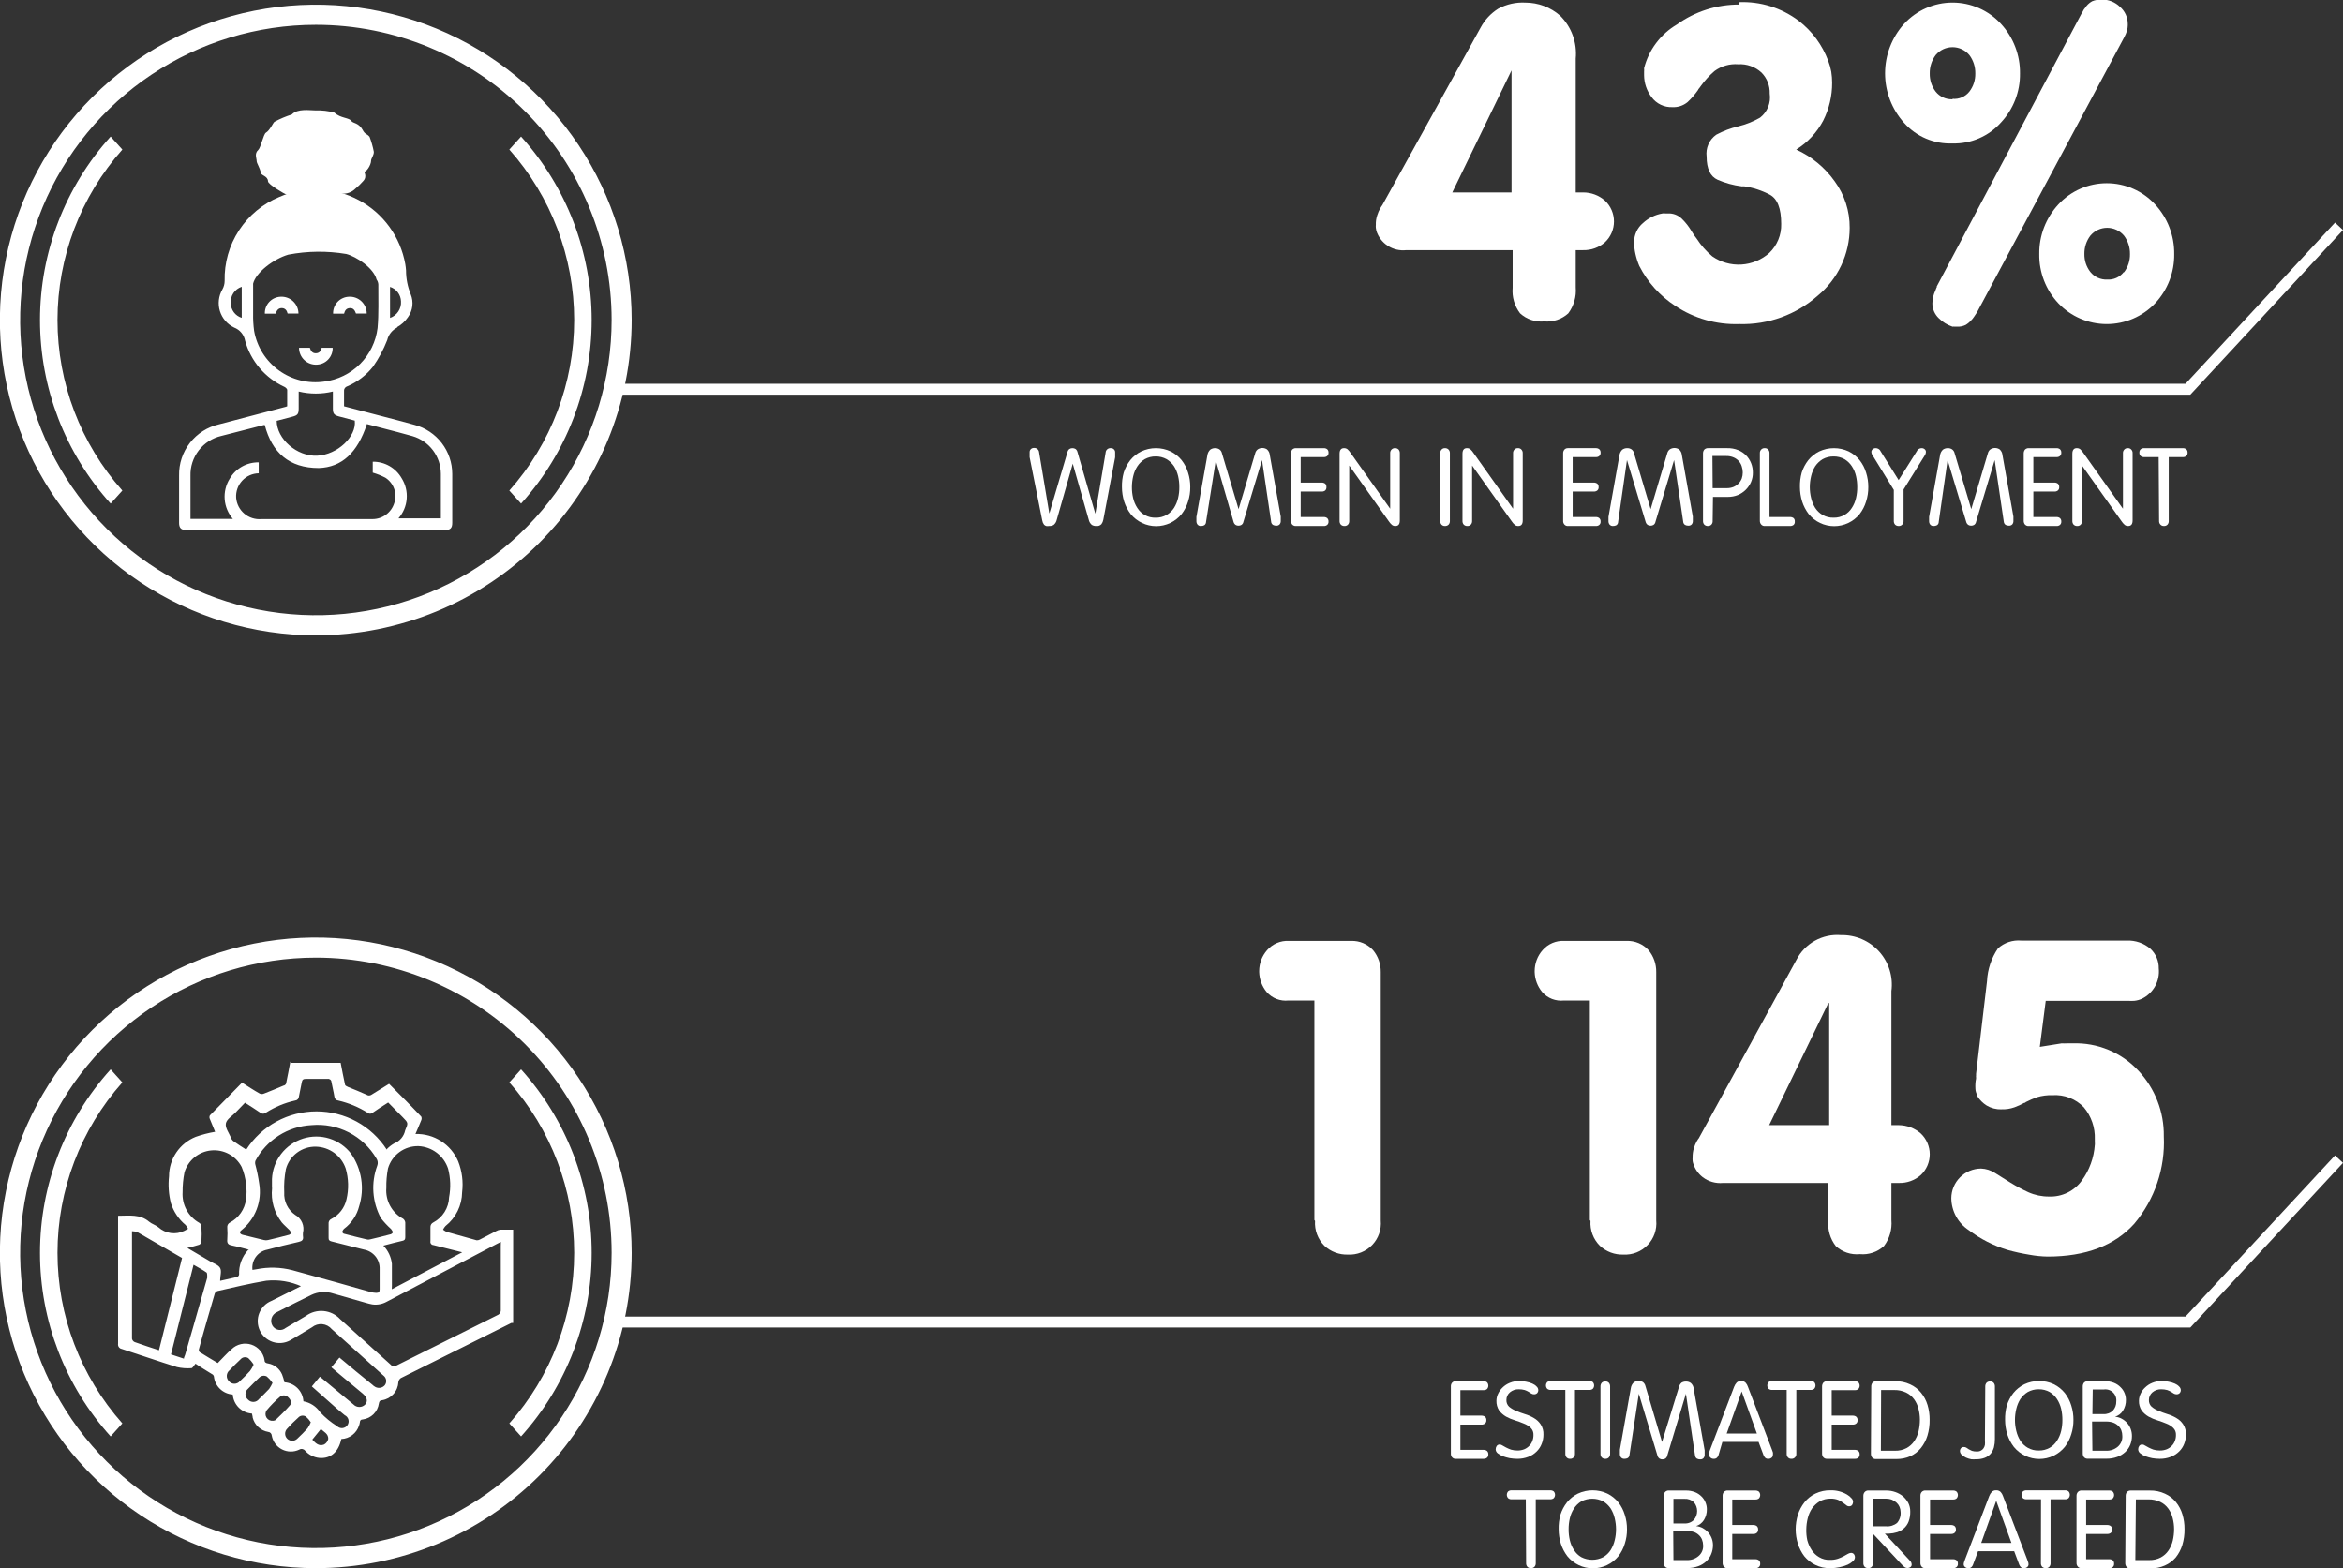 <svg xmlns="http://www.w3.org/2000/svg" width="378" height="253" viewBox="0 0 378 253" fill="none"><rect x="0" y="0" width="378" height="253" fill="#333333" stroke="none"/><g clip-path="url(#clip0_2715_1879)"><path d="M353.367 63.673H99.417V61.91H352.589L376.71 35.911L378 37.111L353.367 63.673Z" fill="white"></path><path d="M226.878 40.356C225.838 40.475 224.789 40.231 223.909 39.665C223.029 39.099 222.374 38.246 222.053 37.252C222.012 37.089 221.983 36.924 221.965 36.758C221.95 36.593 221.95 36.428 221.965 36.264C221.947 35.737 222.025 35.211 222.195 34.712C222.317 34.318 222.483 33.94 222.69 33.583C222.742 33.51 222.79 33.433 222.831 33.354C222.858 33.277 222.907 33.209 222.972 33.16L238.876 4.445C239.541 3.207 240.515 2.162 241.704 1.411C243.045 0.684 244.562 0.342 246.086 0.423C248.155 0.423 250.153 1.175 251.705 2.54C252.609 3.436 253.303 4.521 253.737 5.716C254.171 6.912 254.334 8.188 254.215 9.454V31.043H255.399C256.699 31.036 257.957 31.507 258.933 32.366C259.391 32.798 259.756 33.319 260.006 33.897C260.255 34.474 260.384 35.097 260.384 35.726C260.384 36.355 260.255 36.978 260.006 37.556C259.756 38.133 259.391 38.654 258.933 39.086C257.956 39.938 256.695 40.391 255.399 40.356H254.215V46.353C254.341 47.852 253.914 49.345 253.013 50.551C252.491 51.025 251.875 51.385 251.206 51.61C250.537 51.835 249.829 51.918 249.125 51.856C248.422 51.922 247.713 51.84 247.043 51.615C246.373 51.39 245.758 51.028 245.238 50.551C244.335 49.373 243.907 47.901 244.036 46.423V40.356H226.878ZM243.859 11.359L234.299 31.043H243.859V11.359Z" fill="white"></path><path d="M280.527 0.353C283.994 0.204 287.405 1.264 290.175 3.351C292.341 5.014 293.994 7.251 294.946 9.807C295.166 10.378 295.332 10.968 295.441 11.57C295.533 12.154 295.58 12.743 295.582 13.334C295.594 15.466 295.097 17.57 294.133 19.472C293.124 21.382 291.624 22.989 289.786 24.129C292.271 25.255 294.412 27.02 295.989 29.244C297.586 31.422 298.435 34.058 298.41 36.758C298.41 38.845 297.949 40.908 297.06 42.798C296.171 44.688 294.876 46.359 293.267 47.693C289.783 50.776 285.251 52.416 280.597 52.279C276.935 52.404 273.326 51.38 270.277 49.351C267.804 47.747 265.799 45.52 264.464 42.896C264.199 42.269 263.992 41.62 263.845 40.955C263.707 40.342 263.636 39.715 263.633 39.086C263.626 38.495 263.751 37.91 263.999 37.373C264.246 36.836 264.61 36.361 265.064 35.981C265.944 35.166 267.044 34.627 268.228 34.429C268.368 34.404 268.511 34.404 268.652 34.429H269.076C269.488 34.409 269.9 34.474 270.286 34.619C270.672 34.765 271.024 34.989 271.32 35.276C271.922 35.865 272.444 36.529 272.875 37.251L273.299 37.922L273.741 38.521C274.429 39.589 275.275 40.547 276.25 41.361C277.621 42.312 279.273 42.776 280.94 42.676C282.606 42.577 284.191 41.921 285.439 40.814C286.069 40.209 286.566 39.479 286.898 38.671C287.229 37.863 287.389 36.995 287.365 36.123C287.365 33.618 286.747 32.048 285.51 31.395C284.218 30.716 282.82 30.263 281.375 30.055H281.11C281.058 30.074 281.002 30.074 280.951 30.055C279.623 29.886 278.326 29.53 277.098 28.997C275.932 28.468 275.331 27.233 275.331 25.258C275.243 24.584 275.342 23.899 275.616 23.277C275.89 22.655 276.329 22.12 276.886 21.73C278.001 21.132 279.189 20.681 280.421 20.389C281.659 20.087 282.849 19.612 283.955 18.978C284.535 18.527 284.985 17.93 285.258 17.248C285.531 16.566 285.618 15.824 285.51 15.098C285.532 14.473 285.426 13.85 285.198 13.268C284.97 12.686 284.625 12.156 284.184 11.711C283.68 11.246 283.087 10.887 282.44 10.657C281.793 10.427 281.106 10.329 280.421 10.371C279.058 10.266 277.703 10.654 276.604 11.465C275.788 12.164 275.059 12.958 274.43 13.828L274.147 14.216C274.053 14.304 273.98 14.413 273.935 14.534C273.446 15.237 272.883 15.888 272.257 16.474C271.575 17.04 270.704 17.33 269.818 17.285C269.165 17.314 268.515 17.181 267.926 16.898C267.337 16.614 266.827 16.19 266.443 15.662C265.67 14.647 265.249 13.409 265.241 12.135C265.241 11.941 265.241 11.747 265.241 11.57C265.258 11.383 265.258 11.194 265.241 11.006C265.614 9.539 266.275 8.16 267.185 6.949C268.095 5.738 269.236 4.719 270.542 3.951C273.479 1.839 277.013 0.715 280.633 0.741L280.527 0.353Z" fill="white"></path><path d="M307.192 19.825C305.214 17.632 304.119 14.786 304.119 11.835C304.119 8.884 305.214 6.038 307.192 3.845C308.185 2.765 309.392 1.903 310.737 1.313C312.081 0.723 313.534 0.419 315.003 0.419C316.471 0.419 317.924 0.723 319.268 1.313C320.613 1.903 321.82 2.765 322.813 3.845C324.826 6.023 325.927 8.889 325.888 11.853C325.926 14.79 324.824 17.627 322.813 19.772C321.835 20.866 320.629 21.735 319.28 22.317C317.931 22.899 316.472 23.18 315.003 23.141C313.536 23.2 312.074 22.933 310.724 22.36C309.373 21.786 308.167 20.92 307.192 19.825ZM315.003 15.945C315.517 15.992 316.036 15.91 316.511 15.707C316.986 15.503 317.403 15.185 317.724 14.78C318.365 13.941 318.702 12.908 318.678 11.853C318.699 10.787 318.363 9.744 317.724 8.889C317.392 8.49 316.976 8.168 316.506 7.948C316.036 7.727 315.522 7.613 315.003 7.613C314.483 7.613 313.969 7.727 313.499 7.948C313.029 8.168 312.613 8.49 312.281 8.889C311.642 9.744 311.306 10.787 311.327 11.853C311.303 12.908 311.64 13.941 312.281 14.78C312.605 15.186 313.02 15.51 313.493 15.725C313.966 15.939 314.483 16.039 315.003 16.015V15.945ZM312.458 46.212L335.854 2.116C335.95 1.983 336.033 1.842 336.102 1.693C336.161 1.561 336.245 1.441 336.349 1.34C336.633 0.869 337.035 0.48 337.515 0.211C338.018 0.002 338.561 -0.094 339.106 -0.071C340.187 -0.074 341.226 0.344 342.004 1.093C342.406 1.437 342.729 1.865 342.948 2.346C343.168 2.828 343.28 3.351 343.276 3.88V4.092C343.272 4.354 343.237 4.614 343.17 4.868C343.061 5.261 342.907 5.639 342.711 5.997L318.961 50.374L318.466 51.115C318.342 51.304 318.2 51.482 318.042 51.644C317.779 51.95 317.469 52.212 317.123 52.42C316.706 52.623 316.244 52.721 315.78 52.702H315.391C315.262 52.683 315.131 52.683 315.003 52.702C314.161 52.427 313.398 51.955 312.776 51.327C312.456 51.021 312.2 50.654 312.024 50.248C311.848 49.842 311.755 49.405 311.751 48.963C311.754 48.583 311.801 48.204 311.892 47.834C311.977 47.494 312.096 47.163 312.246 46.846C312.294 46.758 312.329 46.663 312.352 46.564C312.372 46.487 312.408 46.415 312.458 46.353V46.212ZM332.073 48.928C330.058 46.779 328.956 43.934 328.998 40.991C328.959 38.027 330.06 35.162 332.073 32.983C333.066 31.903 334.273 31.041 335.618 30.451C336.962 29.861 338.415 29.557 339.883 29.557C341.352 29.557 342.805 29.861 344.149 30.451C345.494 31.041 346.701 31.903 347.694 32.983C349.707 35.162 350.807 38.027 350.769 40.991C350.811 43.934 349.709 46.779 347.694 48.928C346.688 49.987 345.477 50.83 344.134 51.406C342.791 51.983 341.345 52.28 339.883 52.28C338.422 52.28 336.975 51.983 335.632 51.406C334.289 50.83 333.078 49.987 332.073 48.928ZM342.675 43.919C343.317 43.079 343.653 42.046 343.63 40.991C343.65 39.925 343.314 38.882 342.675 38.027C342.344 37.628 341.928 37.306 341.457 37.086C340.987 36.865 340.474 36.751 339.954 36.751C339.434 36.751 338.921 36.865 338.45 37.086C337.98 37.306 337.564 37.628 337.233 38.027C336.594 38.875 336.258 39.912 336.278 40.973C336.256 42.018 336.592 43.039 337.233 43.866C337.556 44.272 337.971 44.595 338.445 44.81C338.918 45.024 339.435 45.124 339.954 45.1C340.459 45.133 340.964 45.043 341.426 44.837C341.888 44.631 342.292 44.316 342.605 43.919H342.675Z" fill="white"></path><path d="M172.222 72.916C172.267 72.728 172.372 72.561 172.522 72.439C172.67 72.346 172.842 72.296 173.017 72.298C173.198 72.294 173.376 72.343 173.529 72.439C173.679 72.561 173.784 72.728 173.83 72.916L176.71 82.881L178.371 73.022C178.375 72.919 178.401 72.818 178.445 72.725C178.49 72.632 178.553 72.55 178.631 72.482C178.708 72.414 178.799 72.363 178.897 72.332C178.995 72.3 179.099 72.289 179.202 72.298C179.3 72.293 179.399 72.309 179.49 72.345C179.582 72.382 179.664 72.438 179.732 72.51C179.794 72.576 179.842 72.653 179.872 72.739C179.902 72.823 179.915 72.914 179.908 73.004V73.321C179.908 73.445 179.908 73.586 179.908 73.78L178 83.851C177.953 84.106 177.85 84.347 177.7 84.557C177.597 84.667 177.47 84.752 177.329 84.804C177.188 84.856 177.036 84.874 176.887 84.857C176.627 84.874 176.368 84.812 176.144 84.68C175.892 84.467 175.717 84.175 175.65 83.851L173.07 74.803L170.49 83.851C170.422 84.175 170.248 84.467 169.995 84.68C169.771 84.812 169.512 84.874 169.253 84.857C169.095 84.885 168.934 84.885 168.776 84.857C168.65 84.811 168.535 84.739 168.44 84.645C168.365 84.54 168.3 84.427 168.246 84.31L168.14 83.922L166.107 73.745C166.107 73.551 166.107 73.41 166.107 73.286V72.969C166.102 72.876 166.117 72.784 166.149 72.697C166.182 72.61 166.232 72.531 166.297 72.465C166.362 72.399 166.44 72.347 166.526 72.312C166.612 72.277 166.704 72.261 166.797 72.263C166.9 72.254 167.005 72.265 167.104 72.296C167.203 72.327 167.295 72.378 167.374 72.446C167.453 72.513 167.518 72.596 167.564 72.689C167.611 72.781 167.638 72.883 167.645 72.986L169.288 82.846L172.222 72.916Z" fill="white"></path><path d="M181.287 76.249C181.518 75.522 181.877 74.841 182.347 74.239C182.827 73.647 183.43 73.165 184.114 72.828C184.858 72.48 185.669 72.299 186.491 72.299C187.312 72.299 188.124 72.48 188.867 72.828C189.551 73.165 190.154 73.647 190.634 74.239C191.106 74.837 191.459 75.52 191.677 76.249C191.918 77.002 192.037 77.788 192.03 78.578C192.038 79.368 191.919 80.154 191.677 80.906C191.456 81.639 191.102 82.327 190.634 82.934C190.137 83.543 189.511 84.033 188.8 84.37C188.089 84.707 187.313 84.882 186.526 84.882C185.739 84.882 184.962 84.707 184.252 84.37C183.541 84.033 182.915 83.543 182.417 82.934C181.951 82.323 181.592 81.637 181.357 80.906C181.124 80.152 181.005 79.367 181.004 78.578C180.983 77.792 181.078 77.007 181.287 76.249ZM182.806 80.341C182.934 80.906 183.162 81.443 183.478 81.929C183.787 82.432 184.225 82.844 184.747 83.123C185.269 83.402 185.855 83.538 186.446 83.516C187.065 83.532 187.675 83.379 188.214 83.075C188.7 82.794 189.112 82.401 189.415 81.929C189.718 81.439 189.939 80.903 190.069 80.341C190.204 79.763 190.27 79.171 190.263 78.578C190.268 77.984 190.202 77.392 190.069 76.814C189.939 76.253 189.718 75.716 189.415 75.226C189.101 74.763 188.692 74.372 188.214 74.08C187.673 73.781 187.064 73.629 186.446 73.639C185.829 73.629 185.22 73.781 184.679 74.08C184.203 74.368 183.798 74.76 183.495 75.226C183.179 75.712 182.952 76.249 182.824 76.814C182.685 77.391 182.614 77.983 182.612 78.578C182.606 79.171 182.671 79.763 182.806 80.341Z" fill="white"></path><path d="M194.575 84.204C194.574 84.308 194.548 84.411 194.499 84.503C194.449 84.595 194.379 84.674 194.293 84.733C194.124 84.821 193.935 84.864 193.745 84.856C193.646 84.862 193.548 84.846 193.456 84.81C193.365 84.773 193.282 84.717 193.215 84.645C193.083 84.487 193.014 84.286 193.02 84.08C193.013 83.981 193.013 83.88 193.02 83.781C193.02 83.675 193.02 83.534 193.02 83.393L194.788 73.462C194.832 73.114 194.994 72.79 195.247 72.545C195.468 72.386 195.734 72.299 196.007 72.298C196.263 72.285 196.516 72.353 196.731 72.492C196.939 72.64 197.084 72.861 197.138 73.11L199.824 82.14L202.51 73.11C202.571 72.864 202.714 72.646 202.916 72.492C203.137 72.349 203.395 72.272 203.658 72.272C203.922 72.272 204.18 72.349 204.401 72.492C204.666 72.728 204.831 73.056 204.86 73.409L206.627 83.34C206.627 83.481 206.627 83.622 206.627 83.728C206.636 83.828 206.636 83.928 206.627 84.028C206.64 84.231 206.577 84.432 206.45 84.592C206.38 84.665 206.295 84.722 206.2 84.759C206.105 84.796 206.004 84.811 205.903 84.804C205.718 84.809 205.535 84.767 205.372 84.68C205.284 84.622 205.211 84.543 205.159 84.452C205.106 84.36 205.077 84.257 205.072 84.151L203.605 74.221L200.601 84.186C200.584 84.286 200.547 84.38 200.492 84.465C200.437 84.55 200.366 84.623 200.283 84.68C200.139 84.766 199.974 84.808 199.806 84.804C199.644 84.809 199.484 84.766 199.347 84.68C199.178 84.562 199.059 84.386 199.011 84.186L196.148 74.274L194.575 84.204Z" fill="white"></path><path d="M209.843 83.41H213.589C213.78 83.409 213.967 83.471 214.119 83.587C214.193 83.657 214.25 83.742 214.286 83.837C214.323 83.931 214.338 84.032 214.331 84.134C214.341 84.235 214.327 84.337 214.29 84.432C214.253 84.527 214.195 84.612 214.119 84.68C213.97 84.803 213.781 84.865 213.589 84.857H209.1C208.982 84.868 208.863 84.852 208.753 84.809C208.643 84.766 208.544 84.698 208.464 84.61C208.338 84.436 208.276 84.224 208.288 84.01V73.145C208.281 72.931 208.343 72.722 208.464 72.545C208.546 72.461 208.645 72.395 208.755 72.352C208.865 72.309 208.983 72.291 209.1 72.299H213.589C213.78 72.297 213.967 72.359 214.119 72.475C214.193 72.545 214.25 72.63 214.286 72.725C214.323 72.819 214.338 72.921 214.331 73.022C214.341 73.123 214.327 73.225 214.29 73.32C214.253 73.415 214.195 73.5 214.119 73.568C213.97 73.691 213.781 73.754 213.589 73.745H209.843V77.854H213.235C213.438 77.851 213.636 77.912 213.801 78.031C213.868 78.104 213.921 78.191 213.954 78.284C213.987 78.378 214.001 78.478 213.995 78.578C214.004 78.677 213.991 78.778 213.957 78.872C213.923 78.966 213.87 79.052 213.801 79.124C213.641 79.251 213.439 79.313 213.235 79.301H209.843V83.41Z" fill="white"></path><path d="M217.672 84.045C217.677 84.154 217.662 84.263 217.625 84.366C217.589 84.469 217.533 84.564 217.459 84.645C217.385 84.718 217.297 84.774 217.199 84.811C217.102 84.847 216.998 84.863 216.894 84.857C216.79 84.861 216.687 84.844 216.59 84.808C216.493 84.772 216.404 84.716 216.329 84.645C216.255 84.564 216.199 84.469 216.163 84.366C216.126 84.263 216.111 84.154 216.116 84.045V73.198C216.116 72.598 216.364 72.298 216.823 72.298C217.026 72.292 217.226 72.354 217.389 72.475C217.593 72.662 217.771 72.876 217.919 73.11L224.28 82.07V73.127C224.273 73.018 224.287 72.909 224.324 72.805C224.36 72.702 224.418 72.608 224.493 72.528C224.564 72.451 224.652 72.39 224.75 72.351C224.848 72.311 224.953 72.293 225.058 72.298C225.166 72.293 225.274 72.311 225.374 72.35C225.475 72.39 225.566 72.45 225.641 72.528C225.778 72.697 225.847 72.91 225.835 73.127V83.957C225.835 84.557 225.606 84.857 225.129 84.857C224.925 84.869 224.724 84.806 224.563 84.68C224.359 84.5 224.18 84.292 224.033 84.063L217.672 75.103V84.045Z" fill="white"></path><path d="M233.911 84.045C233.917 84.154 233.901 84.263 233.865 84.366C233.828 84.469 233.772 84.564 233.699 84.645C233.54 84.79 233.33 84.866 233.116 84.857C233.014 84.861 232.913 84.845 232.819 84.809C232.725 84.772 232.639 84.716 232.568 84.645C232.495 84.564 232.438 84.469 232.402 84.366C232.365 84.263 232.35 84.154 232.356 84.045V73.127C232.348 73.018 232.362 72.909 232.399 72.805C232.435 72.702 232.493 72.608 232.568 72.528C232.636 72.451 232.721 72.391 232.816 72.351C232.91 72.311 233.013 72.293 233.116 72.298C233.223 72.293 233.331 72.311 233.432 72.35C233.532 72.39 233.623 72.45 233.699 72.528C233.773 72.608 233.831 72.702 233.867 72.805C233.904 72.909 233.919 73.018 233.911 73.127V84.045Z" fill="white"></path><path d="M237.498 84.045C237.504 84.154 237.488 84.263 237.452 84.366C237.415 84.469 237.359 84.564 237.286 84.645C237.212 84.718 237.123 84.774 237.025 84.811C236.928 84.847 236.824 84.863 236.72 84.856C236.617 84.861 236.513 84.844 236.416 84.808C236.319 84.771 236.23 84.716 236.155 84.645C236.082 84.564 236.025 84.469 235.989 84.366C235.952 84.263 235.937 84.154 235.943 84.045V73.198C235.943 72.598 236.19 72.298 236.65 72.298C236.853 72.292 237.052 72.354 237.215 72.475C237.419 72.662 237.597 72.876 237.745 73.11L244.107 82.07V73.127C244.099 73.018 244.113 72.909 244.15 72.805C244.186 72.702 244.244 72.608 244.319 72.528C244.391 72.451 244.478 72.39 244.576 72.35C244.674 72.311 244.779 72.293 244.884 72.298C244.99 72.29 245.096 72.307 245.194 72.347C245.292 72.387 245.379 72.448 245.45 72.528C245.524 72.608 245.582 72.702 245.618 72.805C245.655 72.909 245.67 73.018 245.662 73.127V83.957C245.662 84.557 245.432 84.856 244.955 84.856C244.751 84.869 244.55 84.806 244.389 84.68C244.185 84.5 244.007 84.292 243.859 84.063L237.498 75.103V84.045Z" fill="white"></path><path d="M253.72 83.41H257.484C257.675 83.409 257.862 83.471 258.014 83.586C258.088 83.656 258.145 83.742 258.181 83.836C258.218 83.931 258.233 84.032 258.226 84.133C258.236 84.235 258.222 84.337 258.185 84.432C258.148 84.527 258.09 84.612 258.014 84.68C257.865 84.802 257.676 84.865 257.484 84.856H252.996C252.88 84.869 252.763 84.853 252.655 84.81C252.547 84.767 252.452 84.698 252.377 84.609C252.237 84.442 252.168 84.227 252.183 84.01V73.145C252.173 72.928 252.242 72.715 252.377 72.545C252.454 72.459 252.55 72.391 252.657 72.348C252.764 72.305 252.88 72.288 252.996 72.298H257.484C257.675 72.297 257.862 72.359 258.014 72.475C258.088 72.544 258.145 72.63 258.181 72.724C258.218 72.819 258.233 72.92 258.226 73.021C258.236 73.123 258.222 73.225 258.185 73.32C258.148 73.415 258.09 73.5 258.014 73.568C257.865 73.69 257.676 73.753 257.484 73.744H253.72V77.854H257.131C257.333 77.85 257.532 77.912 257.696 78.03C257.77 78.1 257.827 78.186 257.863 78.28C257.9 78.375 257.915 78.476 257.908 78.577C257.918 78.678 257.904 78.781 257.867 78.876C257.83 78.971 257.772 79.056 257.696 79.124C257.536 79.25 257.334 79.313 257.131 79.3H253.72V83.41Z" fill="white"></path><path d="M261.053 84.204C261.052 84.308 261.025 84.411 260.976 84.503C260.927 84.595 260.856 84.674 260.77 84.733C260.602 84.821 260.413 84.864 260.222 84.856C260.124 84.862 260.025 84.846 259.934 84.81C259.842 84.773 259.76 84.717 259.692 84.645C259.561 84.487 259.492 84.286 259.498 84.08C259.49 83.981 259.49 83.88 259.498 83.781C259.498 83.675 259.498 83.534 259.498 83.393L261.265 73.462C261.31 73.114 261.472 72.79 261.724 72.545C261.946 72.386 262.211 72.299 262.484 72.298C262.74 72.285 262.994 72.353 263.209 72.492C263.417 72.64 263.562 72.861 263.615 73.11L266.301 82.14L268.987 73.11C269.048 72.864 269.192 72.646 269.394 72.492C269.615 72.349 269.872 72.272 270.136 72.272C270.399 72.272 270.657 72.349 270.878 72.492C271.144 72.728 271.308 73.056 271.337 73.409L273.105 83.34C273.105 83.481 273.105 83.622 273.105 83.728C273.113 83.828 273.113 83.928 273.105 84.028C273.117 84.231 273.054 84.432 272.928 84.592C272.858 84.665 272.772 84.722 272.678 84.759C272.583 84.796 272.481 84.811 272.38 84.804C272.196 84.809 272.013 84.767 271.85 84.68C271.762 84.622 271.688 84.543 271.636 84.452C271.584 84.36 271.554 84.257 271.55 84.151L270.083 74.221L267.079 84.186C267.061 84.286 267.024 84.38 266.97 84.465C266.915 84.55 266.844 84.623 266.761 84.68C266.617 84.766 266.451 84.808 266.284 84.804C266.122 84.809 265.962 84.766 265.824 84.68C265.656 84.562 265.537 84.386 265.488 84.186L262.484 74.221L261.053 84.204Z" fill="white"></path><path d="M276.303 84.045C276.311 84.154 276.297 84.264 276.26 84.367C276.224 84.47 276.166 84.565 276.091 84.645C276.017 84.718 275.928 84.774 275.831 84.811C275.734 84.847 275.63 84.863 275.526 84.856C275.422 84.861 275.319 84.844 275.222 84.808C275.125 84.771 275.036 84.716 274.96 84.645C274.887 84.564 274.831 84.469 274.794 84.366C274.758 84.263 274.742 84.154 274.748 84.045V73.145C274.744 72.929 274.813 72.718 274.943 72.545C275.024 72.46 275.124 72.394 275.234 72.352C275.343 72.309 275.461 72.291 275.579 72.298H278.654C279.258 72.281 279.86 72.389 280.421 72.616C280.893 72.805 281.322 73.089 281.681 73.45C282.04 73.811 282.32 74.241 282.506 74.715C282.7 75.203 282.796 75.724 282.789 76.249C282.798 76.776 282.696 77.299 282.488 77.784C282.285 78.244 281.997 78.663 281.64 79.018C281.274 79.379 280.842 79.667 280.368 79.865C279.855 80.066 279.31 80.167 278.76 80.165H276.356L276.303 84.045ZM276.303 78.754H278.601C278.963 78.756 279.323 78.69 279.661 78.56C279.964 78.43 280.239 78.244 280.474 78.013C280.706 77.776 280.887 77.494 281.004 77.184C281.215 76.561 281.215 75.885 281.004 75.261C280.915 74.949 280.758 74.66 280.544 74.415C280.319 74.159 280.042 73.955 279.731 73.815C279.343 73.642 278.92 73.558 278.495 73.568H276.268L276.303 78.754Z" fill="white"></path><path d="M285.475 83.41H288.797C289 83.409 289.197 83.47 289.363 83.587C289.434 83.657 289.489 83.743 289.522 83.838C289.556 83.933 289.568 84.034 289.557 84.133C289.569 84.233 289.558 84.335 289.524 84.43C289.49 84.524 289.435 84.61 289.363 84.68C289.201 84.803 289.001 84.866 288.797 84.856H284.751C284.635 84.869 284.518 84.853 284.41 84.81C284.303 84.767 284.207 84.698 284.132 84.61C283.99 84.449 283.915 84.241 283.92 84.028V73.127C283.912 73.018 283.927 72.909 283.963 72.805C284 72.702 284.057 72.608 284.132 72.528C284.204 72.451 284.292 72.39 284.389 72.35C284.487 72.311 284.592 72.293 284.698 72.298C284.803 72.29 284.909 72.307 285.007 72.347C285.105 72.387 285.193 72.448 285.263 72.528C285.338 72.608 285.395 72.702 285.432 72.805C285.468 72.909 285.483 73.018 285.475 73.127V83.41Z" fill="white"></path><path d="M290.67 76.249C290.901 75.522 291.26 74.841 291.731 74.239C292.211 73.647 292.814 73.165 293.498 72.828C294.242 72.48 295.053 72.299 295.874 72.299C296.696 72.299 297.507 72.48 298.251 72.828C298.935 73.165 299.538 73.647 300.018 74.239C300.489 74.837 300.843 75.52 301.061 76.249C301.301 77.002 301.421 77.788 301.414 78.578C301.422 79.368 301.303 80.154 301.061 80.906C300.839 81.639 300.486 82.327 300.018 82.934C299.521 83.543 298.894 84.033 298.184 84.37C297.473 84.707 296.696 84.882 295.91 84.882C295.123 84.882 294.346 84.707 293.636 84.37C292.925 84.033 292.298 83.543 291.801 82.934C291.335 82.323 290.976 81.637 290.741 80.906C290.508 80.152 290.388 79.367 290.388 78.578C290.367 77.792 290.462 77.007 290.67 76.249ZM292.19 80.341C292.32 80.903 292.541 81.439 292.844 81.929C293.147 82.401 293.559 82.794 294.045 83.075C294.582 83.383 295.194 83.535 295.813 83.516C296.431 83.532 297.042 83.379 297.58 83.075C298.064 82.797 298.471 82.403 298.764 81.929C299.08 81.443 299.307 80.906 299.435 80.341C299.57 79.763 299.636 79.171 299.629 78.578C299.634 77.984 299.569 77.392 299.435 76.814C299.307 76.249 299.08 75.712 298.764 75.226C298.461 74.76 298.056 74.368 297.58 74.08C297.039 73.781 296.43 73.629 295.813 73.639C295.195 73.629 294.586 73.781 294.045 74.08C293.567 74.372 293.158 74.763 292.844 75.226C292.541 75.716 292.32 76.253 292.19 76.814C292.051 77.391 291.98 77.983 291.978 78.578C291.978 79.172 292.049 79.764 292.19 80.341Z" fill="white"></path><path d="M305.531 79.036L302.174 73.568C302.023 73.388 301.931 73.167 301.909 72.933C301.905 72.846 301.922 72.758 301.959 72.678C301.996 72.598 302.051 72.528 302.121 72.475C302.257 72.355 302.434 72.291 302.616 72.298C302.758 72.297 302.898 72.334 303.022 72.404C303.187 72.487 303.318 72.624 303.393 72.792L306.309 77.449L309.242 72.792C309.317 72.624 309.448 72.487 309.613 72.404C309.731 72.335 309.865 72.298 310.002 72.298C310.189 72.289 310.373 72.352 310.515 72.475C310.582 72.529 310.635 72.6 310.669 72.68C310.703 72.76 310.717 72.847 310.709 72.933C310.695 73.166 310.609 73.388 310.462 73.568L307.104 78.966V84.045C307.111 84.156 307.094 84.266 307.054 84.37C307.015 84.473 306.953 84.567 306.874 84.645C306.8 84.718 306.712 84.774 306.614 84.811C306.517 84.847 306.413 84.863 306.309 84.857C306.205 84.861 306.102 84.844 306.005 84.808C305.908 84.772 305.819 84.716 305.743 84.645C305.67 84.564 305.614 84.469 305.577 84.366C305.541 84.263 305.525 84.154 305.531 84.045V79.036Z" fill="white"></path><path d="M312.777 84.204C312.778 84.309 312.753 84.412 312.704 84.505C312.654 84.598 312.582 84.676 312.494 84.733C312.325 84.821 312.136 84.864 311.946 84.856C311.848 84.862 311.749 84.846 311.657 84.81C311.566 84.773 311.483 84.717 311.416 84.645C311.285 84.487 311.216 84.286 311.222 84.08C311.214 83.981 311.214 83.88 311.222 83.781C311.222 83.675 311.222 83.534 311.222 83.393L312.989 73.462C313.033 73.114 313.195 72.79 313.448 72.545C313.669 72.386 313.935 72.299 314.208 72.298C314.464 72.285 314.717 72.353 314.932 72.492C315.14 72.64 315.285 72.861 315.339 73.11L318.025 82.14L320.711 73.11C320.772 72.864 320.915 72.646 321.117 72.492C321.338 72.349 321.596 72.272 321.86 72.272C322.123 72.272 322.381 72.349 322.602 72.492C322.868 72.728 323.032 73.056 323.061 73.409L324.828 83.34C324.828 83.481 324.828 83.622 324.828 83.728C324.837 83.828 324.837 83.928 324.828 84.028C324.841 84.231 324.778 84.432 324.651 84.592C324.581 84.665 324.496 84.722 324.401 84.759C324.307 84.796 324.205 84.811 324.104 84.804C323.919 84.809 323.737 84.767 323.574 84.68C323.487 84.62 323.415 84.541 323.363 84.45C323.311 84.358 323.281 84.256 323.273 84.151L321.806 74.221L318.802 84.186C318.785 84.286 318.748 84.38 318.693 84.465C318.639 84.55 318.568 84.623 318.484 84.68C318.34 84.766 318.175 84.808 318.007 84.804C317.845 84.809 317.685 84.766 317.548 84.68C317.38 84.562 317.26 84.386 317.212 84.186L314.208 74.221L312.777 84.204Z" fill="white"></path><path d="M328.044 83.41H331.79C331.987 83.407 332.18 83.469 332.338 83.587C332.411 83.657 332.468 83.742 332.505 83.837C332.542 83.931 332.557 84.032 332.55 84.134C332.56 84.235 332.546 84.337 332.509 84.432C332.472 84.527 332.413 84.612 332.338 84.68C332.184 84.805 331.988 84.868 331.79 84.857H327.319C327.201 84.868 327.082 84.852 326.972 84.809C326.861 84.766 326.762 84.698 326.683 84.61C326.551 84.438 326.482 84.227 326.489 84.01V73.145C326.489 72.93 326.557 72.72 326.683 72.545C326.765 72.461 326.864 72.395 326.974 72.352C327.084 72.309 327.202 72.291 327.319 72.299H331.79C331.987 72.295 332.18 72.357 332.338 72.475C332.411 72.545 332.468 72.63 332.505 72.725C332.542 72.819 332.557 72.921 332.55 73.022C332.56 73.123 332.546 73.225 332.509 73.32C332.472 73.415 332.413 73.5 332.338 73.568C332.184 73.693 331.988 73.756 331.79 73.745H328.044V77.854H331.454C331.651 77.85 331.844 77.913 332.002 78.031C332.076 78.101 332.133 78.186 332.169 78.281C332.206 78.375 332.221 78.477 332.214 78.578C332.224 78.679 332.21 78.781 332.173 78.876C332.136 78.971 332.078 79.056 332.002 79.124C331.848 79.249 331.653 79.312 331.454 79.301H328.044V83.41Z" fill="white"></path><path d="M335.89 84.045C335.896 84.154 335.88 84.263 335.844 84.366C335.808 84.469 335.751 84.564 335.678 84.645C335.604 84.718 335.515 84.774 335.418 84.811C335.321 84.847 335.217 84.863 335.113 84.856C335.009 84.861 334.906 84.844 334.809 84.808C334.711 84.771 334.623 84.716 334.547 84.645C334.474 84.564 334.418 84.469 334.381 84.366C334.345 84.263 334.329 84.154 334.335 84.045V73.198C334.335 72.598 334.583 72.298 335.042 72.298C335.245 72.292 335.444 72.354 335.607 72.475C335.811 72.662 335.99 72.876 336.138 73.11L342.499 82.07V73.127C342.491 73.018 342.506 72.909 342.542 72.805C342.579 72.702 342.636 72.608 342.711 72.528C342.783 72.451 342.871 72.39 342.969 72.35C343.066 72.311 343.171 72.293 343.277 72.298C343.382 72.29 343.488 72.307 343.586 72.347C343.684 72.387 343.772 72.448 343.842 72.528C343.917 72.608 343.975 72.702 344.011 72.805C344.047 72.909 344.062 73.018 344.054 73.127V83.957C344.054 84.557 343.824 84.856 343.347 84.856C343.144 84.869 342.942 84.806 342.782 84.68C342.577 84.5 342.399 84.292 342.252 84.063L335.89 75.103V84.045Z" fill="white"></path><path d="M348.26 73.745H345.909C345.711 73.755 345.517 73.692 345.362 73.569C345.286 73.5 345.227 73.415 345.191 73.32C345.154 73.225 345.14 73.123 345.15 73.022C345.142 72.921 345.158 72.819 345.194 72.725C345.231 72.63 345.288 72.545 345.362 72.475C345.521 72.359 345.713 72.297 345.909 72.299H352.165C352.362 72.295 352.555 72.357 352.713 72.475C352.786 72.545 352.843 72.63 352.88 72.725C352.917 72.819 352.932 72.921 352.925 73.022C352.935 73.123 352.921 73.225 352.884 73.32C352.847 73.415 352.788 73.5 352.713 73.569C352.559 73.694 352.363 73.756 352.165 73.745H349.885V84.046C349.891 84.154 349.876 84.263 349.839 84.366C349.803 84.469 349.746 84.564 349.673 84.645C349.599 84.718 349.51 84.775 349.413 84.811C349.316 84.847 349.212 84.863 349.108 84.857C349.007 84.862 348.906 84.845 348.811 84.809C348.717 84.772 348.631 84.717 348.56 84.645C348.481 84.567 348.42 84.474 348.38 84.37C348.34 84.267 348.324 84.156 348.33 84.046L348.26 73.745Z" fill="white"></path><path d="M353.367 214.161H99.417V212.397H352.589L376.71 186.399L378 187.598L353.367 214.161Z" fill="white"></path><path d="M212.052 196.823V161.406H207.881C207.225 161.48 206.559 161.394 205.944 161.155C205.328 160.915 204.78 160.529 204.347 160.03C203.601 159.122 203.178 157.993 203.146 156.82V156.643C203.152 155.41 203.604 154.22 204.418 153.292C204.853 152.789 205.397 152.392 206.01 152.132C206.623 151.872 207.287 151.756 207.952 151.793H217.989C218.652 151.771 219.312 151.894 219.922 152.153C220.533 152.412 221.079 152.801 221.523 153.292C222.343 154.283 222.782 155.534 222.76 156.82V196.893C222.827 197.615 222.738 198.342 222.498 199.025C222.258 199.709 221.874 200.333 221.371 200.855C220.868 201.378 220.258 201.785 219.583 202.051C218.908 202.317 218.184 202.435 217.459 202.396C216.061 202.442 214.702 201.935 213.677 200.985C213.15 200.463 212.741 199.834 212.479 199.14C212.217 198.446 212.107 197.704 212.158 196.964L212.052 196.823Z" fill="white"></path><path d="M256.494 196.823V161.406H252.324C251.667 161.48 251.002 161.394 250.386 161.155C249.77 160.915 249.222 160.529 248.79 160.03C248.043 159.122 247.621 157.993 247.588 156.82V156.643C247.595 155.41 248.046 154.22 248.86 153.292C249.295 152.789 249.84 152.392 250.452 152.132C251.065 151.872 251.73 151.756 252.394 151.793H262.432C263.094 151.771 263.754 151.894 264.364 152.153C264.975 152.412 265.521 152.801 265.966 153.292C266.786 154.283 267.224 155.534 267.203 156.82V196.893C267.27 197.615 267.18 198.342 266.941 199.025C266.701 199.709 266.316 200.333 265.813 200.855C265.31 201.378 264.701 201.785 264.026 202.051C263.351 202.317 262.626 202.435 261.901 202.396C260.504 202.442 259.145 201.935 258.12 200.985C257.592 200.463 257.183 199.834 256.921 199.14C256.659 198.446 256.549 197.704 256.6 196.964L256.494 196.823Z" fill="white"></path><path d="M277.982 190.843C276.808 190.956 275.634 190.622 274.696 189.908C273.978 189.351 273.448 188.588 273.176 187.721C273.12 187.568 273.084 187.408 273.07 187.245C273.054 187.075 273.054 186.904 273.07 186.734C273.057 186.214 273.129 185.696 273.282 185.199C273.405 184.8 273.571 184.416 273.777 184.053C273.834 183.99 273.882 183.918 273.918 183.841C273.945 183.764 273.995 183.697 274.059 183.647L289.804 154.879C290.468 153.568 291.509 152.485 292.793 151.769C294.078 151.052 295.548 150.735 297.014 150.858C298.169 150.83 299.317 151.052 300.378 151.51C301.439 151.967 302.389 152.648 303.161 153.506C303.933 154.364 304.51 155.379 304.852 156.48C305.194 157.582 305.294 158.745 305.143 159.889V181.513H306.344C307.644 181.527 308.897 182.002 309.878 182.853C310.337 183.285 310.702 183.806 310.952 184.384C311.201 184.962 311.33 185.584 311.33 186.213C311.33 186.843 311.201 187.465 310.952 188.043C310.702 188.621 310.337 189.141 309.878 189.573C308.903 190.426 307.641 190.88 306.344 190.843H305.143V196.823C305.276 198.322 304.848 199.818 303.941 201.02C303.421 201.498 302.806 201.861 302.136 202.086C301.467 202.311 300.757 202.393 300.053 202.326C299.35 202.396 298.639 202.316 297.969 202.091C297.299 201.866 296.684 201.501 296.166 201.02C295.259 199.845 294.83 198.371 294.964 196.893V190.843H277.982ZM295.106 161.829H294.964L285.422 181.513H295.106V161.829Z" fill="white"></path><path d="M329.087 168.884L330.854 168.602L332.621 168.32C332.915 168.337 333.21 168.337 333.504 168.32H334.388C336.369 168.251 338.342 168.609 340.171 169.37C342.001 170.131 343.645 171.277 344.991 172.73C347.68 175.593 349.15 179.388 349.09 183.312C349.337 188.448 347.634 193.487 344.319 197.423C341.138 200.95 336.473 202.714 330.359 202.714C329.363 202.697 328.37 202.597 327.39 202.414C326.199 202.222 325.019 201.963 323.856 201.638C321.612 200.953 319.506 199.879 317.636 198.463C316.778 197.902 316.071 197.139 315.578 196.241C315.085 195.343 314.821 194.337 314.809 193.313C314.813 192.042 315.321 190.825 316.222 189.926C317.122 189.027 318.342 188.52 319.615 188.516C320.407 188.548 321.176 188.792 321.842 189.221C322.619 189.697 323.45 190.209 324.351 190.791C325.283 191.368 326.251 191.887 327.249 192.343C328.295 192.806 329.427 193.04 330.571 193.031C331.601 193.072 332.625 192.857 333.551 192.404C334.476 191.952 335.274 191.276 335.872 190.438C337.092 188.76 337.815 186.774 337.958 184.706C337.976 184.559 337.976 184.411 337.958 184.265V183.789C338.026 181.913 337.396 180.078 336.19 178.638C335.542 177.963 334.754 177.439 333.881 177.1C333.008 176.762 332.071 176.619 331.137 176.68C330.276 176.652 329.416 176.765 328.592 177.016C327.989 177.242 327.4 177.502 326.825 177.792L326.719 177.897C326.702 177.905 326.684 177.909 326.666 177.909C326.647 177.909 326.629 177.905 326.613 177.897C326.092 178.187 325.548 178.435 324.987 178.638C324.307 178.877 323.587 178.985 322.867 178.956C322.034 178.984 321.211 178.769 320.499 178.338C319.92 177.97 319.426 177.483 319.05 176.91C318.955 176.691 318.872 176.467 318.802 176.239C318.734 176.047 318.698 175.844 318.696 175.64C318.677 175.346 318.677 175.052 318.696 174.758C318.714 174.509 318.749 174.261 318.802 174.017V173.805C318.786 173.712 318.786 173.617 318.802 173.523C318.812 173.429 318.812 173.335 318.802 173.241L320.569 158.284C320.66 156.392 321.271 154.561 322.336 152.993C322.841 152.537 323.434 152.191 324.078 151.975C324.723 151.76 325.406 151.68 326.083 151.74H343.117C344.511 151.685 345.875 152.157 346.934 153.063C347.369 153.469 347.713 153.961 347.944 154.508C348.176 155.055 348.289 155.644 348.277 156.238C348.378 157.226 348.175 158.221 347.696 159.09C347.216 159.96 346.482 160.663 345.591 161.106C345.191 161.297 344.761 161.416 344.319 161.459C343.99 161.479 343.659 161.479 343.33 161.459H330.041L329.087 168.884Z" fill="white"></path><path d="M235.607 233.898H239.371C239.562 233.897 239.749 233.959 239.901 234.075C239.975 234.145 240.032 234.23 240.068 234.324C240.105 234.419 240.12 234.52 240.113 234.621C240.123 234.723 240.109 234.825 240.072 234.92C240.035 235.015 239.977 235.1 239.901 235.168C239.752 235.29 239.563 235.353 239.371 235.344H234.882C234.767 235.357 234.65 235.341 234.542 235.298C234.434 235.255 234.339 235.186 234.264 235.098C234.127 234.928 234.058 234.715 234.07 234.498V223.668C234.058 223.451 234.127 223.238 234.264 223.068C234.341 222.982 234.437 222.915 234.544 222.872C234.651 222.829 234.767 222.812 234.882 222.822H239.371C239.562 222.82 239.749 222.882 239.901 222.998C240.038 223.147 240.113 223.342 240.113 223.545C240.113 223.747 240.038 223.942 239.901 224.091C239.752 224.214 239.563 224.277 239.371 224.268H235.607V228.377H239.017C239.22 228.374 239.419 228.436 239.583 228.554C239.656 228.624 239.714 228.709 239.75 228.804C239.787 228.898 239.802 229 239.795 229.101C239.805 229.202 239.791 229.304 239.754 229.399C239.717 229.494 239.659 229.579 239.583 229.647C239.423 229.774 239.221 229.836 239.017 229.824H235.607V233.898Z" fill="white"></path><path d="M246.227 222.91C246.567 222.973 246.899 223.073 247.217 223.21C247.478 223.318 247.713 223.48 247.906 223.686C247.986 223.757 248.051 223.844 248.096 223.941C248.142 224.038 248.167 224.143 248.171 224.25C248.178 224.431 248.115 224.608 247.994 224.744C247.93 224.808 247.852 224.859 247.767 224.892C247.682 224.925 247.591 224.941 247.5 224.938C247.338 224.944 247.178 224.901 247.04 224.815L246.598 224.532C246.402 224.418 246.195 224.323 245.98 224.25C245.669 224.166 245.348 224.124 245.026 224.127C244.504 224.108 243.993 224.284 243.594 224.621C243.412 224.774 243.267 224.966 243.169 225.183C243.071 225.399 243.023 225.635 243.029 225.873C243.022 226.073 243.057 226.273 243.134 226.458C243.21 226.644 243.325 226.811 243.471 226.949C243.806 227.222 244.181 227.442 244.584 227.601C245.051 227.805 245.529 227.981 246.015 228.131C246.523 228.281 247.01 228.494 247.464 228.766C247.906 229.015 248.281 229.366 248.56 229.789C248.878 230.281 249.033 230.861 249.002 231.447C249.005 231.954 248.909 232.458 248.719 232.928C248.541 233.394 248.264 233.815 247.906 234.163C247.526 234.544 247.068 234.839 246.563 235.027C245.999 235.242 245.4 235.35 244.796 235.345C244.381 235.344 243.968 235.308 243.559 235.239C243.175 235.161 242.797 235.055 242.428 234.921C242.135 234.804 241.861 234.643 241.615 234.445C241.521 234.371 241.443 234.278 241.388 234.171C241.333 234.065 241.302 233.947 241.297 233.828C241.293 233.634 241.349 233.443 241.456 233.281C241.511 233.201 241.585 233.136 241.671 233.093C241.758 233.05 241.854 233.029 241.951 233.034C242.111 233.041 242.265 233.097 242.393 233.193L242.994 233.528C243.245 233.657 243.505 233.769 243.771 233.863C244.11 233.959 244.461 234.007 244.814 234.004C245.182 234.008 245.548 233.942 245.892 233.81C246.197 233.685 246.473 233.499 246.704 233.263C246.933 233.041 247.108 232.769 247.217 232.47C247.34 232.161 247.4 231.831 247.394 231.499C247.406 231.288 247.374 231.076 247.297 230.878C247.221 230.681 247.103 230.501 246.952 230.353C246.637 230.052 246.264 229.818 245.856 229.665C245.414 229.471 244.937 229.312 244.407 229.136C243.91 228.987 243.431 228.786 242.976 228.536C242.547 228.286 242.169 227.957 241.863 227.566C241.553 227.09 241.399 226.529 241.421 225.961C241.428 225.576 241.519 225.197 241.686 224.85C241.862 224.472 242.108 224.131 242.41 223.845C242.745 223.517 243.141 223.259 243.577 223.086C244.07 222.884 244.599 222.782 245.132 222.786C245.5 222.787 245.868 222.828 246.227 222.91Z" fill="white"></path><path d="M252.536 224.232H250.186C249.982 224.245 249.781 224.182 249.621 224.056C249.484 223.906 249.408 223.711 249.408 223.509C249.408 223.307 249.484 223.112 249.621 222.962C249.785 222.844 249.983 222.782 250.186 222.786H256.441C256.633 222.785 256.819 222.846 256.972 222.962C257.108 223.112 257.184 223.307 257.184 223.509C257.184 223.711 257.108 223.906 256.972 224.056C256.823 224.178 256.634 224.241 256.441 224.232H254.091V234.533C254.098 234.643 254.081 234.754 254.041 234.857C254.002 234.961 253.94 235.055 253.862 235.132C253.787 235.205 253.699 235.262 253.601 235.298C253.504 235.335 253.4 235.35 253.296 235.344C253.195 235.349 253.094 235.333 253 235.296C252.905 235.26 252.82 235.204 252.748 235.132C252.675 235.051 252.619 234.957 252.582 234.854C252.546 234.751 252.53 234.642 252.536 234.533V224.232Z" fill="white"></path><path d="M259.763 234.533C259.769 234.642 259.754 234.751 259.717 234.854C259.681 234.957 259.624 235.052 259.551 235.133C259.477 235.206 259.388 235.262 259.291 235.299C259.194 235.335 259.09 235.351 258.986 235.345C258.882 235.349 258.779 235.332 258.682 235.296C258.585 235.259 258.496 235.204 258.42 235.133C258.347 235.052 258.291 234.957 258.254 234.854C258.218 234.751 258.202 234.642 258.208 234.533V223.668C258.2 223.449 258.276 223.234 258.42 223.068C258.496 222.997 258.585 222.942 258.682 222.906C258.779 222.869 258.882 222.853 258.986 222.857C259.09 222.851 259.194 222.866 259.291 222.903C259.388 222.939 259.477 222.996 259.551 223.068C259.696 223.234 259.772 223.449 259.763 223.668V234.533Z" fill="white"></path><path d="M262.891 234.692C262.89 234.796 262.863 234.899 262.814 234.991C262.765 235.083 262.694 235.162 262.608 235.221C262.439 235.309 262.251 235.351 262.06 235.344C261.962 235.35 261.863 235.334 261.772 235.298C261.68 235.261 261.598 235.205 261.53 235.133C261.399 234.974 261.33 234.774 261.336 234.568C261.328 234.469 261.328 234.368 261.336 234.269V233.88L263.103 223.95C263.148 223.601 263.31 223.278 263.562 223.033C263.784 222.874 264.049 222.787 264.322 222.786C264.575 222.776 264.826 222.838 265.047 222.962C265.247 223.118 265.39 223.335 265.453 223.58L268.139 232.628L270.896 223.668C270.967 223.427 271.108 223.212 271.302 223.051C271.524 222.928 271.774 222.867 272.027 222.874C272.3 222.872 272.567 222.959 272.787 223.121C273.052 223.356 273.217 223.685 273.246 224.038L275.013 233.969C275.02 234.098 275.02 234.227 275.013 234.357C275.022 234.456 275.022 234.557 275.013 234.657C275.026 234.86 274.963 235.061 274.836 235.221C274.766 235.294 274.681 235.351 274.586 235.388C274.492 235.425 274.39 235.44 274.289 235.433C274.104 235.438 273.921 235.396 273.759 235.309C273.67 235.251 273.597 235.173 273.545 235.081C273.493 234.989 273.463 234.886 273.458 234.78L271.991 224.85L268.987 234.815C268.97 234.915 268.933 235.009 268.878 235.094C268.824 235.179 268.753 235.252 268.669 235.309C268.525 235.395 268.36 235.437 268.192 235.433C268.03 235.438 267.87 235.395 267.733 235.309C267.564 235.191 267.445 235.015 267.397 234.815L264.393 224.85L262.891 234.692Z" fill="white"></path><path d="M277.24 234.78C277.191 234.937 277.099 235.077 276.975 235.186C276.837 235.301 276.66 235.358 276.48 235.344C276.294 235.351 276.111 235.288 275.968 235.168C275.896 235.115 275.838 235.046 275.798 234.966C275.758 234.887 275.738 234.799 275.738 234.71C275.719 234.575 275.719 234.438 275.738 234.304C275.79 234.19 275.831 234.072 275.862 233.951L279.767 223.721C279.86 223.475 279.998 223.247 280.174 223.051C280.267 222.961 280.378 222.891 280.5 222.846C280.621 222.8 280.751 222.78 280.881 222.786C281.013 222.778 281.146 222.797 281.271 222.842C281.396 222.888 281.509 222.959 281.605 223.051C281.783 223.243 281.916 223.472 281.994 223.721L285.899 233.951C285.947 234.066 285.988 234.184 286.023 234.304C286.051 234.438 286.051 234.576 286.023 234.71C286.027 234.797 286.01 234.885 285.973 234.965C285.936 235.045 285.88 235.114 285.811 235.168C285.662 235.29 285.473 235.353 285.281 235.344C285.102 235.354 284.925 235.298 284.786 235.186C284.674 235.068 284.584 234.93 284.521 234.78L283.708 232.611H277.876L277.24 234.78ZM280.987 224.48L278.566 231.27H283.443L280.987 224.48Z" fill="white"></path><path d="M288.249 224.232H285.899C285.695 224.245 285.494 224.182 285.333 224.056C285.197 223.906 285.121 223.711 285.121 223.509C285.121 223.307 285.197 223.112 285.333 222.962C285.498 222.844 285.696 222.782 285.899 222.786H292.154C292.346 222.785 292.532 222.846 292.685 222.962C292.821 223.112 292.897 223.307 292.897 223.509C292.897 223.711 292.821 223.906 292.685 224.056C292.536 224.178 292.347 224.241 292.154 224.232H289.804V234.533C289.811 234.643 289.794 234.754 289.754 234.857C289.715 234.961 289.653 235.055 289.574 235.132C289.5 235.205 289.412 235.262 289.314 235.298C289.217 235.335 289.113 235.35 289.009 235.344C288.908 235.349 288.807 235.333 288.713 235.296C288.618 235.26 288.533 235.204 288.461 235.132C288.388 235.051 288.332 234.957 288.295 234.854C288.259 234.751 288.243 234.642 288.249 234.533V224.232Z" fill="white"></path><path d="M295.512 233.898H299.258C299.456 233.894 299.649 233.956 299.806 234.074C299.88 234.144 299.937 234.23 299.974 234.324C300.01 234.419 300.026 234.52 300.018 234.621C300.028 234.723 300.014 234.825 299.977 234.92C299.94 235.015 299.882 235.1 299.806 235.168C299.652 235.293 299.457 235.356 299.258 235.344H294.788C294.67 235.356 294.551 235.339 294.44 235.296C294.33 235.253 294.231 235.185 294.152 235.097C294.022 234.925 293.953 234.714 293.957 234.498V223.668C293.953 223.452 294.022 223.241 294.152 223.068C294.233 222.984 294.333 222.918 294.442 222.875C294.552 222.832 294.67 222.814 294.788 222.821H299.258C299.456 222.818 299.649 222.88 299.806 222.998C299.943 223.147 300.019 223.342 300.019 223.545C300.019 223.747 299.943 223.942 299.806 224.091C299.652 224.216 299.457 224.279 299.258 224.268H295.512V228.377H298.923C299.12 228.373 299.313 228.436 299.471 228.554C299.544 228.624 299.601 228.709 299.638 228.803C299.675 228.898 299.69 228.999 299.683 229.101C299.692 229.202 299.678 229.304 299.642 229.399C299.605 229.494 299.546 229.579 299.471 229.647C299.316 229.772 299.121 229.835 298.923 229.824H295.512V233.898Z" fill="white"></path><path d="M301.891 223.668C301.887 223.452 301.956 223.241 302.085 223.068C302.167 222.984 302.266 222.918 302.376 222.875C302.486 222.832 302.604 222.814 302.722 222.821H305.708C306.555 222.802 307.396 222.977 308.164 223.333C308.852 223.64 309.458 224.106 309.931 224.691C310.406 225.275 310.76 225.946 310.974 226.666C311.204 227.433 311.317 228.23 311.31 229.03C311.326 229.901 311.207 230.77 310.956 231.605C310.733 232.336 310.373 233.018 309.896 233.616C309.439 234.169 308.866 234.614 308.217 234.921C307.499 235.233 306.722 235.39 305.938 235.38H302.669C302.551 235.391 302.432 235.374 302.321 235.331C302.211 235.289 302.112 235.221 302.032 235.133C301.903 234.96 301.834 234.749 301.838 234.533L301.891 223.668ZM303.446 234.039H305.708C306.358 234.06 307.003 233.914 307.581 233.616C308.076 233.349 308.5 232.968 308.818 232.505C309.149 232.017 309.388 231.473 309.525 230.9C309.666 230.286 309.737 229.659 309.737 229.03C309.735 228.435 309.658 227.842 309.507 227.266C309.372 226.706 309.126 226.178 308.783 225.714C308.452 225.262 308.015 224.899 307.51 224.656C306.915 224.374 306.261 224.235 305.602 224.25H303.481L303.446 234.039Z" fill="white"></path><path d="M320.286 223.668C320.278 223.449 320.354 223.234 320.498 223.068C320.573 222.997 320.662 222.942 320.759 222.906C320.857 222.869 320.96 222.853 321.064 222.857C321.167 222.851 321.271 222.866 321.369 222.903C321.466 222.939 321.555 222.996 321.629 223.068C321.774 223.234 321.849 223.449 321.841 223.668V232.17C321.846 232.622 321.792 233.072 321.682 233.51C321.574 233.883 321.394 234.23 321.152 234.533C320.89 234.822 320.563 235.046 320.198 235.186C319.746 235.353 319.266 235.431 318.784 235.415C318.531 235.436 318.277 235.436 318.024 235.415C317.732 235.359 317.448 235.271 317.176 235.151C316.924 235.033 316.692 234.879 316.487 234.692C316.401 234.617 316.331 234.525 316.283 234.422C316.234 234.318 316.207 234.206 316.204 234.092C316.203 233.917 316.266 233.748 316.381 233.616C316.437 233.556 316.506 233.51 316.582 233.479C316.659 233.449 316.74 233.435 316.823 233.44C316.98 233.429 317.136 233.473 317.264 233.563L317.635 233.81L318.13 234.057C318.382 234.136 318.644 234.171 318.908 234.163C319.14 234.178 319.373 234.129 319.579 234.022C319.751 233.938 319.897 233.81 320.003 233.651C320.119 233.481 320.197 233.289 320.233 233.087C320.252 232.858 320.252 232.628 320.233 232.399L320.286 223.668Z" fill="white"></path><path d="M323.768 226.737C323.999 226.009 324.358 225.329 324.828 224.726C325.309 224.135 325.911 223.653 326.595 223.315C327.339 222.967 328.151 222.787 328.972 222.787C329.793 222.787 330.605 222.967 331.349 223.315C332.033 223.653 332.635 224.135 333.116 224.726C333.587 225.325 333.941 226.007 334.158 226.737C334.399 227.49 334.518 228.276 334.512 229.065C334.52 229.855 334.4 230.641 334.158 231.394C333.937 232.127 333.584 232.815 333.116 233.422C332.619 234.031 331.992 234.521 331.282 234.858C330.571 235.195 329.794 235.369 329.007 235.369C328.221 235.369 327.444 235.195 326.733 234.858C326.023 234.521 325.396 234.031 324.899 233.422C324.432 232.811 324.074 232.125 323.839 231.394C323.605 230.639 323.486 229.855 323.485 229.065C323.464 228.28 323.56 227.495 323.768 226.737ZM325.288 230.829C325.418 231.39 325.638 231.927 325.941 232.417C326.245 232.889 326.657 233.282 327.143 233.563C327.68 233.871 328.292 234.023 328.91 234.004C329.528 234.02 330.139 233.867 330.677 233.563C331.161 233.285 331.568 232.891 331.861 232.417C332.177 231.931 332.405 231.394 332.533 230.829C332.668 230.251 332.733 229.659 332.727 229.065C332.731 228.472 332.666 227.88 332.533 227.302C332.405 226.737 332.177 226.2 331.861 225.714C331.559 225.247 331.154 224.855 330.677 224.568C330.137 224.269 329.528 224.117 328.91 224.127C328.293 224.117 327.683 224.269 327.143 224.568C326.665 224.86 326.255 225.251 325.941 225.714C325.638 226.204 325.418 226.74 325.288 227.302C325.149 227.879 325.078 228.471 325.076 229.065C325.075 229.66 325.147 230.252 325.288 230.829Z" fill="white"></path><path d="M336.014 223.668C336.01 223.452 336.078 223.241 336.208 223.068C336.29 222.984 336.389 222.918 336.499 222.875C336.609 222.832 336.727 222.814 336.844 222.821H339.583C340.085 222.811 340.584 222.901 341.05 223.086C341.45 223.243 341.811 223.484 342.11 223.791C342.395 224.065 342.618 224.395 342.764 224.762C342.902 225.098 342.974 225.457 342.976 225.82C342.993 226.442 342.827 227.055 342.499 227.584C342.204 228.048 341.753 228.392 341.227 228.554C341.599 228.584 341.96 228.692 342.287 228.871C342.612 229.044 342.904 229.271 343.153 229.541C343.4 229.824 343.597 230.146 343.736 230.494C343.878 230.866 343.949 231.26 343.948 231.658C343.951 232.141 343.861 232.62 343.683 233.069C343.506 233.51 343.235 233.908 342.888 234.233C342.516 234.582 342.077 234.851 341.598 235.027C341.032 235.234 340.433 235.335 339.831 235.327H336.844C336.726 235.338 336.607 235.321 336.497 235.279C336.386 235.236 336.288 235.168 336.208 235.08C336.078 234.907 336.01 234.696 336.014 234.48V223.668ZM337.569 228.13H339.336C339.622 228.149 339.908 228.107 340.176 228.007C340.445 227.906 340.688 227.75 340.891 227.548C341.248 227.153 341.438 226.634 341.421 226.102C341.452 225.832 341.419 225.559 341.327 225.303C341.234 225.048 341.083 224.817 340.887 224.629C340.69 224.442 340.452 224.302 340.193 224.221C339.933 224.139 339.658 224.119 339.389 224.162H337.622L337.569 228.13ZM337.569 234.039H339.76C340.447 234.069 341.121 233.843 341.651 233.404C341.905 233.189 342.104 232.917 342.233 232.611C342.362 232.304 342.417 231.972 342.393 231.64C342.395 231.333 342.341 231.029 342.234 230.741C342.124 230.457 341.948 230.204 341.722 230C341.494 229.782 341.223 229.614 340.926 229.506C340.573 229.388 340.203 229.328 339.831 229.33H337.516L337.569 234.039Z" fill="white"></path><path d="M349.885 222.91C350.225 222.973 350.557 223.073 350.875 223.21C351.136 223.318 351.371 223.48 351.564 223.686C351.644 223.757 351.709 223.844 351.755 223.941C351.8 224.038 351.825 224.143 351.829 224.25C351.836 224.431 351.773 224.608 351.653 224.744C351.588 224.808 351.51 224.859 351.425 224.892C351.34 224.925 351.249 224.941 351.158 224.938C350.996 224.944 350.836 224.901 350.698 224.815L350.257 224.532C350.059 224.421 349.852 224.327 349.638 224.25C349.327 224.166 349.006 224.124 348.684 224.127C348.162 224.108 347.652 224.284 347.252 224.621C347.07 224.774 346.925 224.966 346.827 225.183C346.729 225.399 346.681 225.635 346.687 225.873C346.68 226.073 346.716 226.273 346.792 226.458C346.868 226.644 346.983 226.811 347.129 226.949C347.464 227.222 347.84 227.442 348.242 227.601C348.709 227.805 349.187 227.981 349.673 228.131C350.181 228.281 350.668 228.494 351.122 228.766C351.564 229.015 351.939 229.366 352.218 229.789C352.536 230.281 352.691 230.861 352.66 231.447C352.664 231.954 352.567 232.458 352.377 232.928C352.199 233.394 351.922 233.815 351.564 234.163C351.181 234.54 350.724 234.834 350.221 235.027C349.657 235.242 349.058 235.35 348.454 235.345C348.04 235.344 347.626 235.309 347.217 235.239C346.833 235.161 346.455 235.055 346.086 234.921C345.793 234.804 345.519 234.643 345.273 234.445C345.179 234.371 345.101 234.278 345.046 234.171C344.992 234.065 344.96 233.947 344.955 233.828C344.951 233.634 345.007 233.443 345.114 233.281C345.169 233.201 345.243 233.136 345.329 233.093C345.416 233.05 345.512 233.029 345.609 233.034C345.769 233.041 345.923 233.097 346.051 233.193L346.652 233.528C346.903 233.657 347.163 233.769 347.429 233.863C347.768 233.959 348.119 234.007 348.472 234.004C348.84 234.008 349.206 233.942 349.55 233.81C349.855 233.685 350.132 233.499 350.363 233.263C350.591 233.041 350.766 232.769 350.875 232.47C350.998 232.161 351.058 231.831 351.052 231.499C351.064 231.288 351.032 231.076 350.955 230.878C350.879 230.681 350.761 230.501 350.61 230.353C350.295 230.052 349.922 229.818 349.514 229.665C349.073 229.471 348.595 229.312 348.065 229.136C347.568 228.987 347.089 228.786 346.634 228.536C346.205 228.286 345.827 227.957 345.521 227.566C345.211 227.09 345.057 226.529 345.079 225.961C345.086 225.576 345.177 225.197 345.344 224.85C345.514 224.469 345.76 224.126 346.069 223.845C346.403 223.517 346.8 223.259 347.235 223.086C347.728 222.884 348.257 222.782 348.79 222.786C349.159 222.787 349.526 222.828 349.885 222.91Z" fill="white"></path><path d="M246.157 241.87H243.86C243.661 241.882 243.466 241.819 243.312 241.694C243.175 241.544 243.1 241.349 243.1 241.147C243.1 240.945 243.175 240.75 243.312 240.6C243.47 240.482 243.663 240.42 243.86 240.424H250.115C250.312 240.423 250.504 240.485 250.663 240.6C250.8 240.75 250.875 240.945 250.875 241.147C250.875 241.349 250.8 241.544 250.663 241.694C250.508 241.817 250.313 241.88 250.115 241.87H247.765V252.171C247.771 252.28 247.755 252.389 247.719 252.492C247.682 252.595 247.626 252.69 247.553 252.771C247.478 252.842 247.389 252.897 247.292 252.934C247.195 252.97 247.091 252.986 246.987 252.982C246.884 252.989 246.78 252.973 246.682 252.936C246.585 252.9 246.496 252.843 246.422 252.771C246.349 252.69 246.292 252.595 246.256 252.492C246.22 252.389 246.204 252.28 246.21 252.171L246.157 241.87Z" fill="white"></path><path d="M251.741 244.375C251.972 243.647 252.331 242.966 252.801 242.364C253.281 241.772 253.884 241.291 254.568 240.953C255.312 240.605 256.123 240.425 256.945 240.425C257.766 240.425 258.578 240.605 259.321 240.953C260.005 241.291 260.608 241.772 261.089 242.364C261.56 242.963 261.913 243.645 262.131 244.375C262.372 245.127 262.491 245.913 262.485 246.703C262.493 247.493 262.373 248.279 262.131 249.031C261.91 249.765 261.557 250.452 261.089 251.06C260.591 251.668 259.965 252.159 259.254 252.496C258.544 252.832 257.767 253.007 256.98 253.007C256.193 253.007 255.417 252.832 254.706 252.496C253.995 252.159 253.369 251.668 252.872 251.06C252.405 250.449 252.046 249.763 251.811 249.031C251.578 248.277 251.459 247.492 251.458 246.703C251.437 245.917 251.532 245.133 251.741 244.375ZM253.26 248.467C253.389 249.031 253.616 249.569 253.932 250.054C254.225 250.529 254.632 250.923 255.116 251.201C255.663 251.481 256.268 251.627 256.883 251.627C257.497 251.627 258.103 251.481 258.65 251.201C259.136 250.919 259.548 250.526 259.852 250.054C260.155 249.564 260.376 249.028 260.505 248.467C260.647 247.89 260.718 247.297 260.717 246.703C260.716 246.109 260.644 245.517 260.505 244.939C260.376 244.378 260.155 243.842 259.852 243.352C259.538 242.888 259.128 242.497 258.65 242.205C258.103 241.925 257.497 241.779 256.883 241.779C256.268 241.779 255.663 241.925 255.116 242.205C254.639 242.493 254.234 242.885 253.932 243.352C253.616 243.837 253.389 244.375 253.26 244.939C253.127 245.518 253.062 246.11 253.066 246.703C253.06 247.297 253.125 247.889 253.26 248.467Z" fill="white"></path><path d="M268.422 241.306C268.411 241.089 268.48 240.875 268.617 240.706C268.696 240.618 268.795 240.55 268.905 240.508C269.016 240.465 269.135 240.448 269.253 240.459H271.974C272.482 240.449 272.986 240.539 273.458 240.724C273.858 240.881 274.22 241.122 274.519 241.43C274.798 241.703 275.015 242.034 275.155 242.4C275.293 242.736 275.365 243.095 275.367 243.458C275.383 244.08 275.218 244.693 274.89 245.222C274.598 245.681 274.154 246.025 273.635 246.192C274.006 246.227 274.366 246.335 274.695 246.509C275.017 246.686 275.309 246.913 275.561 247.18C275.808 247.462 276.006 247.784 276.144 248.132C276.286 248.504 276.358 248.898 276.356 249.296C276.353 249.78 276.257 250.259 276.074 250.707C275.897 251.148 275.625 251.546 275.279 251.871C274.906 252.22 274.468 252.49 273.989 252.665C273.423 252.872 272.824 252.974 272.221 252.965H269.235C269.117 252.981 268.996 252.966 268.885 252.923C268.774 252.88 268.675 252.809 268.599 252.718C268.462 252.549 268.393 252.335 268.405 252.118L268.422 241.306ZM269.977 245.769H271.744C272.027 245.787 272.311 245.745 272.576 245.644C272.842 245.544 273.082 245.388 273.282 245.186C273.617 244.789 273.801 244.286 273.801 243.767C273.801 243.247 273.617 242.744 273.282 242.347C273.077 242.155 272.835 242.007 272.57 241.912C272.306 241.818 272.025 241.78 271.744 241.8H269.977V245.769ZM269.977 251.677H272.133C272.815 251.706 273.483 251.479 274.006 251.042C274.265 250.831 274.47 250.56 274.602 250.253C274.734 249.946 274.791 249.612 274.766 249.278C274.762 248.97 274.702 248.666 274.589 248.379C274.479 248.095 274.304 247.842 274.077 247.638C273.849 247.42 273.578 247.252 273.282 247.144C272.934 247.027 272.57 246.968 272.204 246.968H269.942L269.977 251.677Z" fill="white"></path><path d="M279.466 251.536H283.213C283.409 251.535 283.602 251.597 283.76 251.713C283.834 251.782 283.891 251.868 283.928 251.962C283.964 252.057 283.98 252.158 283.973 252.259C283.982 252.361 283.968 252.463 283.932 252.558C283.895 252.653 283.836 252.738 283.76 252.806C283.606 252.93 283.411 252.992 283.213 252.982H278.742C278.624 252.998 278.503 252.984 278.392 252.941C278.281 252.897 278.182 252.827 278.106 252.735C277.969 252.566 277.9 252.353 277.911 252.136V241.306C277.9 241.089 277.969 240.875 278.106 240.706C278.185 240.618 278.284 240.55 278.395 240.508C278.505 240.465 278.624 240.448 278.742 240.459H283.213C283.409 240.458 283.602 240.52 283.76 240.636C283.897 240.785 283.973 240.98 283.973 241.183C283.973 241.385 283.897 241.58 283.76 241.729C283.606 241.853 283.411 241.916 283.213 241.906H279.466V246.015H282.877C283.074 246.014 283.266 246.076 283.425 246.192C283.498 246.262 283.555 246.347 283.592 246.441C283.629 246.536 283.644 246.638 283.637 246.739C283.647 246.84 283.633 246.942 283.596 247.037C283.559 247.132 283.5 247.217 283.425 247.285C283.27 247.409 283.075 247.472 282.877 247.462H279.466V251.536Z" fill="white"></path><path d="M291.571 248.467C291.719 249.031 291.958 249.567 292.278 250.055C292.582 250.527 292.994 250.92 293.48 251.201C294.012 251.52 294.627 251.673 295.247 251.642C295.666 251.653 296.084 251.594 296.484 251.466C296.8 251.36 297.107 251.23 297.403 251.078L298.092 250.69C298.252 250.589 298.434 250.528 298.622 250.513C298.708 250.51 298.794 250.525 298.874 250.559C298.953 250.592 299.024 250.643 299.082 250.707C299.2 250.858 299.262 251.045 299.258 251.236C299.25 251.355 299.217 251.471 299.163 251.578C299.108 251.684 299.032 251.778 298.94 251.854C298.685 252.08 298.399 252.27 298.092 252.418C297.676 252.595 297.244 252.731 296.802 252.824C296.291 252.934 295.77 252.987 295.247 252.983C294.421 252.999 293.603 252.818 292.861 252.453C292.179 252.121 291.577 251.645 291.094 251.06C290.633 250.449 290.28 249.762 290.052 249.032C289.818 248.277 289.699 247.493 289.698 246.703C289.7 245.914 289.82 245.13 290.052 244.375C290.283 243.647 290.642 242.967 291.112 242.364C291.588 241.768 292.192 241.286 292.879 240.953C293.645 240.587 294.486 240.406 295.335 240.424C296.266 240.402 297.184 240.64 297.986 241.112C298.259 241.271 298.504 241.473 298.71 241.712C298.858 241.857 298.947 242.052 298.958 242.259C298.959 242.447 298.904 242.631 298.799 242.788C298.742 242.859 298.669 242.915 298.586 242.952C298.503 242.989 298.412 243.005 298.322 242.999C298.233 243 298.146 242.983 298.064 242.95C297.982 242.917 297.907 242.867 297.845 242.805L297.279 242.382C297.045 242.209 296.789 242.067 296.519 241.959C296.14 241.821 295.739 241.756 295.335 241.765C294.718 241.755 294.109 241.907 293.568 242.206C293.084 242.502 292.663 242.892 292.331 243.352C292.01 243.837 291.776 244.374 291.642 244.94C291.497 245.517 291.42 246.109 291.412 246.703C291.395 247.296 291.448 247.888 291.571 248.467Z" fill="white"></path><path d="M302.173 252.171C302.179 252.28 302.164 252.389 302.127 252.492C302.091 252.595 302.035 252.689 301.961 252.771C301.887 252.843 301.799 252.9 301.701 252.936C301.604 252.973 301.5 252.988 301.396 252.982C301.292 252.986 301.189 252.97 301.092 252.933C300.995 252.897 300.906 252.842 300.83 252.771C300.757 252.689 300.701 252.595 300.665 252.492C300.628 252.389 300.612 252.28 300.618 252.171V241.306C300.612 241.087 300.688 240.873 300.83 240.706C300.907 240.62 301.003 240.552 301.11 240.509C301.218 240.467 301.334 240.449 301.449 240.459H304.329C304.823 240.461 305.312 240.544 305.778 240.706C306.228 240.861 306.647 241.094 307.015 241.394C307.359 241.693 307.647 242.052 307.864 242.452C308.079 242.885 308.188 243.363 308.182 243.846C308.196 244.398 308.106 244.949 307.917 245.468C307.758 245.881 307.504 246.249 307.174 246.544C306.857 246.83 306.484 247.046 306.079 247.179C305.649 247.313 305.203 247.39 304.753 247.409H304.082L308.093 251.73C308.193 251.815 308.273 251.92 308.328 252.039C308.383 252.158 308.412 252.287 308.411 252.418C308.411 252.497 308.392 252.576 308.355 252.647C308.318 252.717 308.265 252.778 308.199 252.823C308.063 252.914 307.903 252.962 307.74 252.962C307.576 252.962 307.417 252.914 307.28 252.823C307.171 252.752 307.071 252.67 306.98 252.577L302.173 247.426V252.171ZM302.173 246.227H304.294C304.932 246.281 305.566 246.085 306.061 245.68C306.268 245.438 306.424 245.158 306.521 244.855C306.618 244.552 306.654 244.233 306.627 243.916C306.622 243.631 306.562 243.349 306.45 243.087C306.341 242.832 306.178 242.604 305.973 242.417C305.754 242.218 305.503 242.057 305.231 241.941C304.914 241.823 304.579 241.764 304.241 241.764H302.173V246.227Z" fill="white"></path><path d="M311.38 251.536H315.127C315.318 251.535 315.505 251.597 315.657 251.712C315.73 251.782 315.788 251.867 315.824 251.962C315.861 252.056 315.876 252.158 315.869 252.259C315.879 252.36 315.865 252.463 315.828 252.557C315.791 252.652 315.733 252.738 315.657 252.806C315.508 252.928 315.319 252.991 315.127 252.982H310.638C310.523 252.995 310.406 252.979 310.298 252.936C310.19 252.893 310.095 252.824 310.02 252.735C309.883 252.566 309.814 252.353 309.825 252.136V241.306C309.814 241.089 309.883 240.875 310.02 240.706C310.097 240.62 310.192 240.552 310.3 240.509C310.407 240.467 310.523 240.449 310.638 240.459H315.127C315.318 240.458 315.505 240.52 315.657 240.636C315.793 240.785 315.869 240.98 315.869 241.182C315.869 241.385 315.793 241.58 315.657 241.729C315.508 241.851 315.319 241.914 315.127 241.906H311.38V246.015H314.773C314.976 246.011 315.174 246.073 315.339 246.192C315.412 246.261 315.469 246.347 315.506 246.441C315.543 246.536 315.558 246.637 315.551 246.738C315.561 246.84 315.547 246.942 315.51 247.037C315.473 247.132 315.414 247.217 315.339 247.285C315.178 247.411 314.977 247.474 314.773 247.461H311.38V251.536Z" fill="white"></path><path d="M318.308 252.418C318.258 252.575 318.166 252.715 318.043 252.824C317.905 252.939 317.727 252.996 317.548 252.982C317.361 252.988 317.179 252.926 317.035 252.806C316.963 252.753 316.905 252.684 316.865 252.604C316.825 252.524 316.805 252.436 316.806 252.347C316.815 252.208 316.845 252.072 316.894 251.942C316.945 251.828 316.987 251.71 317.018 251.589L320.923 241.359C321.016 241.112 321.154 240.885 321.329 240.689C321.423 240.599 321.534 240.529 321.655 240.483C321.777 240.438 321.907 240.418 322.036 240.424C322.169 240.415 322.302 240.434 322.426 240.48C322.551 240.525 322.665 240.597 322.761 240.689C322.939 240.88 323.071 241.109 323.15 241.359L327.055 251.589C327.102 251.704 327.144 251.822 327.179 251.942C327.236 252.069 327.267 252.207 327.267 252.347C327.271 252.435 327.254 252.523 327.217 252.602C327.18 252.682 327.125 252.752 327.055 252.806C326.906 252.928 326.717 252.991 326.525 252.982C326.346 252.992 326.169 252.936 326.03 252.824C325.918 252.705 325.828 252.568 325.765 252.418L324.952 250.248H319.121L318.308 252.418ZM322.054 242.117L319.633 248.908H324.51L322.054 242.117Z" fill="white"></path><path d="M329.281 241.87H326.913C326.715 241.88 326.521 241.817 326.366 241.694C326.229 241.544 326.153 241.349 326.153 241.147C326.153 240.945 326.229 240.75 326.366 240.6C326.525 240.485 326.717 240.423 326.913 240.424H333.169C333.366 240.42 333.559 240.482 333.717 240.6C333.853 240.75 333.929 240.945 333.929 241.147C333.929 241.349 333.853 241.544 333.717 241.694C333.563 241.819 333.367 241.882 333.169 241.87H330.819V252.171C330.825 252.28 330.809 252.389 330.773 252.492C330.736 252.595 330.68 252.69 330.607 252.771C330.533 252.843 330.444 252.9 330.347 252.936C330.249 252.973 330.145 252.989 330.041 252.982C329.938 252.986 329.834 252.97 329.737 252.934C329.64 252.897 329.551 252.842 329.476 252.771C329.403 252.69 329.346 252.595 329.31 252.492C329.273 252.389 329.258 252.28 329.264 252.171L329.281 241.87Z" fill="white"></path><path d="M336.561 251.536H340.308C340.505 251.532 340.698 251.594 340.855 251.712C340.929 251.782 340.986 251.867 341.023 251.962C341.059 252.056 341.075 252.158 341.067 252.259C341.077 252.36 341.063 252.463 341.026 252.557C340.989 252.652 340.931 252.738 340.855 252.806C340.701 252.931 340.506 252.994 340.308 252.982H335.837C335.721 252.995 335.604 252.979 335.497 252.936C335.389 252.893 335.293 252.824 335.218 252.735C335.075 252.569 335 252.355 335.006 252.136V241.306C335 241.087 335.075 240.873 335.218 240.706C335.295 240.62 335.391 240.552 335.498 240.509C335.606 240.467 335.721 240.449 335.837 240.459H340.308C340.505 240.455 340.698 240.517 340.855 240.636C340.992 240.785 341.068 240.98 341.068 241.182C341.068 241.385 340.992 241.58 340.855 241.729C340.701 241.854 340.506 241.917 340.308 241.906H336.561V246.015H339.972C340.174 246.014 340.372 246.075 340.537 246.192C340.611 246.261 340.668 246.347 340.705 246.441C340.741 246.536 340.757 246.637 340.749 246.738C340.759 246.84 340.745 246.942 340.708 247.037C340.671 247.132 340.613 247.217 340.537 247.285C340.375 247.408 340.175 247.471 339.972 247.461H336.561V251.536Z" fill="white"></path><path d="M342.941 241.306C342.937 241.09 343.005 240.879 343.135 240.706C343.217 240.622 343.316 240.556 343.426 240.513C343.536 240.47 343.654 240.452 343.771 240.46H346.829C347.676 240.44 348.516 240.615 349.285 240.971C349.973 241.279 350.578 241.744 351.052 242.329C351.526 242.913 351.88 243.584 352.094 244.305C352.325 245.071 352.438 245.868 352.43 246.668C352.447 247.54 352.328 248.408 352.077 249.243C351.853 249.974 351.494 250.656 351.017 251.254C350.534 251.817 349.93 252.264 349.249 252.559C348.531 252.872 347.754 253.028 346.97 253.018H343.701C343.583 253.029 343.464 253.013 343.353 252.97C343.243 252.927 343.144 252.859 343.065 252.771C342.935 252.598 342.866 252.387 342.87 252.171L342.941 241.306ZM344.496 251.677H346.723C347.373 251.698 348.018 251.552 348.596 251.254C349.091 250.987 349.515 250.606 349.833 250.143C350.163 249.655 350.403 249.111 350.539 248.538C350.681 247.925 350.752 247.297 350.751 246.668C350.75 246.073 350.673 245.48 350.522 244.904C350.386 244.344 350.14 243.816 349.797 243.352C349.467 242.9 349.03 242.537 348.525 242.294C347.929 242.012 347.276 241.873 346.617 241.888H344.584L344.496 251.677Z" fill="white"></path><path d="M98.675 202.114C98.675 211.533 95.877 220.74 90.634 228.572C85.391 236.403 77.94 242.507 69.222 246.112C60.504 249.716 50.91 250.659 41.655 248.822C32.4 246.984 23.899 242.449 17.226 235.789C10.553 229.128 6.009 220.643 4.168 211.405C2.327 202.167 3.272 192.592 6.883 183.89C10.495 175.188 16.61 167.75 24.456 162.517C32.302 157.285 41.527 154.492 50.963 154.492C63.617 154.492 75.753 159.509 84.701 168.44C93.648 177.371 98.675 189.484 98.675 202.114ZM101.909 202.114C101.909 192.054 98.92 182.219 93.32 173.853C87.72 165.488 79.761 158.968 70.448 155.118C61.136 151.268 50.889 150.261 41.003 152.224C31.117 154.186 22.037 159.031 14.909 166.145C7.782 173.259 2.928 182.323 0.962 192.19C-1.005 202.058 0.004 212.286 3.862 221.581C7.719 230.876 14.251 238.82 22.632 244.41C31.013 249.999 40.866 252.982 50.946 252.982C64.462 252.982 77.424 247.623 86.982 238.083C96.539 228.544 101.909 215.605 101.909 202.114Z" fill="white"></path><path d="M9.277 202.114C9.278 191.98 13 182.197 19.739 174.617L17.848 172.518C10.513 180.64 6.453 191.188 6.453 202.123C6.453 213.058 10.513 223.606 17.848 231.728L19.739 229.63C12.997 222.044 9.275 212.255 9.277 202.114ZM84.061 231.728C91.396 223.606 95.456 213.058 95.456 202.123C95.456 191.188 91.396 180.64 84.061 172.518L82.17 174.617C88.91 182.2 92.632 191.986 92.632 202.123C92.632 212.26 88.91 222.046 82.17 229.63L84.061 231.728Z" fill="white"></path><path d="M50.345 232.205C50.875 232.787 51.423 233.386 52.289 233.034C52.461 232.939 52.611 232.808 52.727 232.649C52.843 232.491 52.922 232.309 52.96 232.116C52.96 231.252 52.218 231.005 51.776 230.529L50.345 232.293M43.895 222.998C43.654 222.651 43.369 222.336 43.047 222.063C42.844 221.955 42.61 221.917 42.383 221.955C42.157 221.994 41.949 222.106 41.792 222.274C41.209 222.839 40.626 223.403 40.025 224.038C39.893 224.144 39.785 224.278 39.712 224.431C39.638 224.583 39.6 224.751 39.6 224.92C39.6 225.09 39.638 225.257 39.712 225.409C39.785 225.562 39.893 225.696 40.025 225.802C40.141 225.925 40.282 226.022 40.439 226.084C40.596 226.147 40.765 226.174 40.934 226.164C41.102 226.154 41.267 226.107 41.415 226.026C41.564 225.945 41.693 225.832 41.792 225.696C42.34 225.167 42.888 224.638 43.418 224.073C43.629 223.767 43.812 223.442 43.966 223.103M44.054 229.206C44.19 229.2 44.323 229.164 44.443 229.1C45.238 228.324 46.051 227.566 46.776 226.719C47.111 226.331 46.917 225.802 46.511 225.432C46.347 225.251 46.123 225.139 45.881 225.116C45.639 225.093 45.397 225.162 45.203 225.308C44.405 225.992 43.666 226.741 42.994 227.548C42.886 227.723 42.831 227.925 42.832 228.13C42.834 228.335 42.894 228.535 43.004 228.708C43.115 228.881 43.272 229.019 43.458 229.108C43.643 229.196 43.85 229.23 44.054 229.206ZM40.873 220.052C40.64 219.705 40.367 219.385 40.061 219.099C39.863 218.976 39.627 218.928 39.397 218.964C39.167 218.999 38.957 219.116 38.806 219.294C38.205 219.858 37.64 220.422 37.039 221.057C36.907 221.161 36.799 221.29 36.722 221.438C36.644 221.586 36.599 221.749 36.589 221.915C36.579 222.082 36.604 222.249 36.664 222.405C36.723 222.561 36.815 222.703 36.933 222.821C37.041 222.951 37.176 223.055 37.328 223.126C37.481 223.198 37.648 223.235 37.816 223.235C37.985 223.235 38.152 223.198 38.304 223.126C38.457 223.055 38.592 222.951 38.7 222.821C39.265 222.292 39.813 221.745 40.326 221.181C40.546 220.883 40.736 220.564 40.891 220.228M50.133 229.435C49.916 229.101 49.655 228.799 49.355 228.536C49.161 228.407 48.926 228.354 48.695 228.386C48.463 228.419 48.252 228.535 48.101 228.712C47.482 229.259 46.899 229.841 46.334 230.476C46.227 230.583 46.142 230.709 46.084 230.848C46.027 230.988 45.997 231.137 45.997 231.287C45.997 231.438 46.027 231.587 46.084 231.727C46.142 231.866 46.227 231.992 46.334 232.099C46.441 232.205 46.567 232.29 46.707 232.347C46.846 232.405 46.996 232.435 47.147 232.435C47.297 232.435 47.447 232.405 47.587 232.347C47.726 232.29 47.853 232.205 47.959 232.099C48.525 231.57 49.09 231.005 49.62 230.423C49.824 230.125 49.996 229.805 50.133 229.471M29.67 219.188C29.67 218.958 29.811 218.764 29.864 218.57L31.19 213.985C31.95 211.356 32.692 208.693 33.434 206.118C33.434 205.853 33.434 205.412 33.346 205.307C32.709 204.848 31.985 204.478 31.225 204.037C30.006 208.905 28.804 213.685 27.585 218.5L29.67 219.188ZM25.641 217.847C26.896 212.856 28.133 207.899 29.37 202.943L22.177 198.781C21.893 198.681 21.595 198.627 21.294 198.622C21.286 198.733 21.286 198.845 21.294 198.957C21.294 204.619 21.294 210.298 21.294 215.96C21.315 216.079 21.364 216.19 21.438 216.286C21.512 216.381 21.608 216.457 21.718 216.507C22.99 216.965 24.298 217.389 25.694 217.847M62.432 185.358C62.776 185.004 63.169 184.701 63.598 184.458C64.045 184.283 64.44 183.999 64.749 183.633C65.057 183.266 65.269 182.829 65.365 182.36C65.878 181.16 65.878 181.16 64.977 180.243L62.626 177.862C61.725 178.444 60.859 178.973 60.099 179.52C59.992 179.615 59.854 179.668 59.711 179.668C59.567 179.668 59.429 179.615 59.322 179.52C57.858 178.603 56.252 177.935 54.568 177.544C54.408 177.532 54.258 177.463 54.145 177.35C54.031 177.237 53.962 177.087 53.95 176.927C53.826 176.133 53.614 175.34 53.473 174.546C53.469 174.471 53.449 174.398 53.415 174.332C53.381 174.266 53.333 174.207 53.275 174.16C53.216 174.114 53.148 174.08 53.076 174.061C53.004 174.043 52.928 174.039 52.854 174.052C51.688 174.052 50.522 174.052 49.32 174.052C48.896 174.052 48.755 174.211 48.684 174.599C48.56 175.375 48.348 176.133 48.224 176.909C48.216 177.072 48.149 177.226 48.035 177.343C47.922 177.46 47.769 177.532 47.606 177.544C45.945 177.917 44.361 178.573 42.923 179.485C42.791 179.6 42.622 179.663 42.446 179.663C42.271 179.663 42.101 179.6 41.969 179.485C41.191 178.955 40.396 178.444 39.53 177.897C39 178.444 38.488 178.955 37.993 179.485C37.498 180.014 36.562 180.543 36.438 181.248C36.314 181.954 36.915 182.73 37.233 183.471C37.303 183.704 37.438 183.912 37.622 184.07C38.293 184.564 39.018 185.005 39.725 185.464C40.946 183.571 42.624 182.014 44.604 180.935C46.585 179.857 48.805 179.292 51.061 179.292C53.317 179.292 55.536 179.857 57.517 180.935C59.498 182.014 61.175 183.571 62.397 185.464M43.877 191.531C43.877 191.126 43.877 190.667 43.877 190.208C43.943 188.738 44.46 187.324 45.357 186.157C46.255 184.989 47.49 184.126 48.896 183.682C50.28 183.246 51.766 183.245 53.151 183.68C54.536 184.116 55.752 184.966 56.636 186.116C57.485 187.335 58.044 188.731 58.271 190.199C58.497 191.666 58.386 193.165 57.944 194.583C57.577 196.044 56.716 197.334 55.505 198.234C55.351 198.381 55.246 198.572 55.205 198.781C55.205 198.781 55.364 199.01 55.47 199.027C56.689 199.345 57.926 199.662 59.145 199.945C59.324 199.997 59.514 199.997 59.693 199.945C60.753 199.698 61.831 199.433 62.891 199.151C63.068 199.151 63.351 198.957 63.368 198.816C63.386 198.675 63.209 198.428 63.086 198.269C62.487 197.731 61.937 197.141 61.442 196.505C60.752 195.218 60.343 193.8 60.242 192.343C60.142 190.887 60.352 189.426 60.859 188.057C60.932 187.87 60.959 187.668 60.938 187.468C60.916 187.269 60.847 187.077 60.736 186.91C59.683 185.11 58.138 183.646 56.283 182.69C54.427 181.734 52.337 181.326 50.257 181.513C48.38 181.61 46.56 182.191 44.974 183.198C43.389 184.206 42.092 185.606 41.209 187.263C41.138 187.481 41.138 187.715 41.209 187.933C41.47 188.908 41.671 189.897 41.81 190.896C42.057 192.302 41.921 193.749 41.414 195.083C40.907 196.418 40.049 197.592 38.93 198.481C38.576 198.745 38.682 199.08 39.142 199.204L42.587 200.05C42.802 200.103 43.026 200.103 43.241 200.05C44.337 199.803 45.415 199.521 46.493 199.239C46.669 199.239 46.952 199.027 46.934 198.939C46.906 198.73 46.806 198.537 46.652 198.392C46.263 197.987 45.821 197.634 45.468 197.211C44.241 195.646 43.676 193.665 43.895 191.69M40.22 201.62C39.212 201.373 38.346 201.109 37.445 200.932C36.862 200.826 36.597 200.615 36.668 199.962C36.712 199.322 36.712 198.68 36.668 198.04C36.645 197.871 36.677 197.699 36.76 197.549C36.843 197.4 36.971 197.281 37.127 197.211C37.816 196.842 38.407 196.315 38.852 195.675C39.297 195.034 39.584 194.297 39.689 193.524C39.812 192.682 39.812 191.827 39.689 190.984C39.59 190.043 39.352 189.122 38.983 188.251C38.522 187.37 37.809 186.647 36.934 186.174C36.06 185.7 35.063 185.498 34.073 185.593C33.083 185.687 32.143 186.075 31.375 186.705C30.606 187.336 30.043 188.181 29.758 189.132C29.55 190.184 29.45 191.253 29.458 192.325C29.394 193.322 29.614 194.316 30.093 195.193C30.571 196.07 31.288 196.794 32.162 197.281C32.256 197.344 32.336 197.428 32.394 197.525C32.452 197.623 32.487 197.732 32.497 197.846C32.55 198.674 32.55 199.505 32.497 200.333C32.48 200.437 32.437 200.534 32.372 200.618C32.307 200.701 32.223 200.766 32.126 200.809C31.543 201.003 30.925 201.144 30.218 201.32L33.911 203.49C34.477 203.825 35.254 204.054 35.519 204.566C35.784 205.077 35.519 205.853 35.519 206.506C35.519 206.506 35.519 206.506 35.519 206.629C36.42 206.435 37.286 206.241 38.24 206.012C38.325 205.981 38.4 205.929 38.459 205.861C38.517 205.793 38.558 205.712 38.576 205.624C38.542 204.891 38.656 204.159 38.911 203.472C39.166 202.784 39.557 202.154 40.061 201.62M63.209 207.988L74.572 202.026C72.805 201.603 71.409 201.215 69.924 200.862C69.848 200.859 69.774 200.839 69.707 200.804C69.639 200.768 69.58 200.718 69.535 200.658C69.489 200.597 69.457 200.527 69.442 200.452C69.427 200.378 69.429 200.301 69.447 200.227C69.447 199.486 69.447 198.745 69.447 198.004C69.432 197.841 69.468 197.677 69.551 197.535C69.633 197.393 69.757 197.279 69.907 197.211C70.652 196.819 71.28 196.237 71.727 195.525C72.174 194.812 72.424 193.994 72.451 193.154C72.74 191.621 72.686 190.043 72.292 188.533C71.958 187.517 71.323 186.626 70.472 185.977C69.62 185.329 68.591 184.953 67.521 184.899C66.414 184.872 65.33 185.213 64.438 185.867C63.545 186.521 62.896 187.453 62.591 188.515C62.395 189.55 62.306 190.602 62.326 191.655C62.247 192.654 62.46 193.654 62.94 194.534C63.42 195.414 64.146 196.135 65.03 196.611C65.127 196.685 65.209 196.777 65.27 196.883C65.331 196.989 65.369 197.107 65.383 197.228C65.383 198.022 65.383 198.798 65.383 199.592C65.383 199.945 65.277 200.103 64.924 200.174C63.916 200.403 62.927 200.668 61.849 200.95C62.616 201.75 63.1 202.778 63.227 203.878C63.227 204.972 63.227 206.065 63.227 207.406M40.732 204.866L41.386 204.76C43.305 204.371 45.287 204.425 47.182 204.919L54.409 206.912L59.905 208.464C60.166 208.525 60.432 208.56 60.7 208.57C61.107 208.57 61.248 208.429 61.248 208.023C61.248 206.929 61.248 205.836 61.248 204.742C61.281 203.997 61.04 203.266 60.572 202.685C60.104 202.104 59.439 201.713 58.703 201.585C56.936 201.126 55.169 200.703 53.508 200.28C53.137 200.192 52.996 200.05 53.013 199.662C53.013 198.922 53.013 198.163 53.013 197.422C52.992 197.263 53.024 197.1 53.104 196.96C53.184 196.82 53.307 196.71 53.455 196.646C54.069 196.331 54.606 195.885 55.027 195.339C55.449 194.793 55.745 194.162 55.894 193.489C56.286 191.849 56.243 190.134 55.77 188.515C55.43 187.508 54.788 186.63 53.932 185.999C53.075 185.368 52.045 185.015 50.981 184.988C49.882 184.958 48.805 185.298 47.923 185.954C47.042 186.61 46.407 187.543 46.122 188.603C45.882 189.84 45.793 191.102 45.857 192.36C45.811 193.067 45.95 193.773 46.26 194.41C46.569 195.047 47.039 195.592 47.624 195.994C48.122 196.271 48.515 196.705 48.742 197.228C48.969 197.751 49.017 198.334 48.878 198.886C48.861 199.068 48.861 199.251 48.878 199.433C48.984 200.015 48.719 200.227 48.189 200.35C46.422 200.738 44.796 201.162 43.118 201.603C42.378 201.741 41.72 202.155 41.276 202.762C40.833 203.368 40.638 204.121 40.732 204.866ZM48.684 207.547C46.894 206.728 44.916 206.405 42.959 206.612C40.326 207.053 37.657 207.688 35.113 208.27C35.011 208.299 34.916 208.35 34.837 208.42C34.757 208.491 34.694 208.578 34.653 208.675C33.787 211.674 32.886 214.672 32.091 217.671C32.073 217.752 32.075 217.835 32.096 217.915C32.118 217.995 32.158 218.069 32.215 218.129C33.169 218.729 34.158 219.311 35.13 219.893C35.908 219.117 36.597 218.324 37.374 217.653C37.788 217.252 38.304 216.971 38.866 216.843C39.429 216.714 40.016 216.743 40.563 216.925C41.11 217.107 41.597 217.436 41.969 217.875C42.342 218.315 42.587 218.848 42.676 219.417C42.676 219.805 42.923 219.911 43.277 219.964C43.765 220.052 44.224 220.258 44.612 220.566C45.001 220.874 45.307 221.273 45.503 221.728C45.665 222.141 45.794 222.565 45.892 222.998C46.689 223.048 47.44 223.388 48.004 223.953C48.567 224.519 48.903 225.271 48.949 226.067C49.495 226.165 50.015 226.372 50.48 226.675C50.944 226.978 51.343 227.371 51.653 227.83C52.457 228.693 53.372 229.446 54.374 230.07C54.487 230.184 54.624 230.271 54.774 230.326C54.925 230.381 55.085 230.402 55.245 230.388C55.404 230.375 55.559 230.326 55.698 230.246C55.837 230.166 55.956 230.057 56.048 229.926C56.14 229.795 56.202 229.645 56.23 229.488C56.257 229.33 56.25 229.169 56.208 229.014C56.167 228.86 56.092 228.717 55.988 228.594C55.885 228.472 55.756 228.374 55.611 228.307L54.427 227.319L50.31 223.668L51.6 222.098L51.9 222.327L57.025 226.578C57.147 226.706 57.294 226.807 57.456 226.876C57.618 226.946 57.793 226.981 57.97 226.981C58.147 226.981 58.322 226.946 58.484 226.876C58.647 226.807 58.793 226.706 58.916 226.578C59.375 226.049 59.233 225.432 58.509 224.814L54.781 221.71L53.455 220.581L54.763 219.011C56.53 220.511 58.297 221.957 60.064 223.386C60.209 223.534 60.376 223.659 60.559 223.756C60.807 223.888 61.092 223.932 61.368 223.881C61.645 223.83 61.895 223.686 62.079 223.474C62.168 223.356 62.233 223.222 62.27 223.079C62.307 222.936 62.315 222.787 62.294 222.641C62.273 222.495 62.222 222.354 62.146 222.228C62.069 222.101 61.968 221.991 61.849 221.904L61.531 221.622L53.526 214.425C53.14 213.964 52.588 213.674 51.989 213.618C51.389 213.561 50.792 213.744 50.327 214.126C49.126 214.831 47.959 215.59 46.793 216.242C46.371 216.469 45.907 216.609 45.429 216.651C44.951 216.694 44.47 216.639 44.014 216.49C43.558 216.34 43.138 216.1 42.778 215.783C42.418 215.467 42.127 215.08 41.921 214.648C41.716 214.215 41.601 213.745 41.583 213.267C41.566 212.788 41.646 212.311 41.819 211.864C41.992 211.418 42.255 211.011 42.59 210.669C42.926 210.327 43.328 210.057 43.771 209.875L48.719 207.406M80.81 200.35L80.068 200.721C74.201 203.807 68.316 206.876 62.397 209.998C61.694 210.392 60.881 210.547 60.082 210.439C59.736 210.376 59.394 210.293 59.057 210.192L53.756 208.675C52.592 208.291 51.325 208.373 50.221 208.905C48.348 209.822 46.493 210.757 44.655 211.692C44.461 211.779 44.286 211.906 44.144 212.065C44.001 212.223 43.893 212.41 43.827 212.612C43.76 212.814 43.737 213.029 43.758 213.241C43.779 213.453 43.843 213.658 43.948 213.843C44.05 214.024 44.191 214.179 44.36 214.299C44.529 214.419 44.722 214.501 44.926 214.538C45.13 214.575 45.34 214.566 45.54 214.514C45.741 214.461 45.927 214.364 46.086 214.231L49.355 212.291C50.178 211.688 51.193 211.408 52.209 211.502C53.225 211.596 54.172 212.059 54.869 212.803L63.05 220.175C63.158 220.305 63.31 220.39 63.477 220.413C63.644 220.436 63.813 220.395 63.952 220.299L80.244 212.168C80.422 212.099 80.572 211.974 80.671 211.811C80.77 211.648 80.813 211.457 80.792 211.268C80.792 207.864 80.792 204.478 80.792 201.073L80.81 200.35ZM46.988 171.459H54.957C55.187 172.623 55.399 173.805 55.664 174.987C55.664 175.128 55.947 175.251 56.123 175.34C57.131 175.763 58.156 176.151 59.145 176.61C59.259 176.69 59.395 176.733 59.534 176.733C59.673 176.733 59.809 176.69 59.923 176.61L62.768 174.846C64.535 176.61 66.302 178.373 67.963 180.137C68.003 180.229 68.024 180.328 68.024 180.428C68.024 180.528 68.003 180.627 67.963 180.719C67.68 181.46 67.344 182.183 67.026 182.942C68.486 182.9 69.925 183.298 71.154 184.085C72.383 184.871 73.347 186.01 73.918 187.351C74.543 188.936 74.761 190.652 74.554 192.343C74.541 193.393 74.294 194.428 73.829 195.371C73.364 196.314 72.694 197.141 71.868 197.793C71.709 197.965 71.578 198.162 71.48 198.375C71.656 198.511 71.845 198.629 72.045 198.728L76.887 200.086C77.064 200.102 77.243 200.065 77.399 199.98L80.05 198.604C80.261 198.481 80.496 198.403 80.739 198.375C81.428 198.375 82.118 198.375 82.789 198.375V213.42C82.695 213.413 82.6 213.413 82.506 213.42L64.659 222.327C64.552 222.403 64.462 222.5 64.395 222.612C64.328 222.725 64.285 222.85 64.27 222.98C64.234 223.691 63.955 224.368 63.479 224.898C63.003 225.427 62.359 225.778 61.654 225.89C61.319 225.89 61.177 226.067 61.124 226.419C61.033 227.073 60.73 227.679 60.261 228.144C59.791 228.609 59.182 228.908 58.527 228.995C58.191 228.995 58.067 229.171 58.05 229.488C58.025 229.651 57.984 229.811 57.926 229.965C57.731 230.578 57.352 231.117 56.84 231.508C56.328 231.899 55.707 232.124 55.063 232.152C54.604 234.304 53.296 235.344 51.529 235.203C50.626 235.117 49.791 234.687 49.196 234.004C49.086 233.873 48.932 233.787 48.764 233.761C48.594 233.735 48.422 233.771 48.278 233.863C47.842 234.071 47.364 234.177 46.881 234.17C46.398 234.164 45.923 234.046 45.493 233.825C45.064 233.605 44.691 233.288 44.404 232.9C44.118 232.511 43.925 232.062 43.842 231.587C43.834 231.438 43.773 231.298 43.669 231.191C43.565 231.084 43.425 231.018 43.277 231.005C42.678 230.906 42.122 230.635 41.676 230.224C41.23 229.814 40.914 229.282 40.767 228.695C40.767 228.483 40.679 228.254 40.644 228.042C39.844 227.989 39.091 227.649 38.522 227.085C37.954 226.521 37.609 225.771 37.551 224.973C36.782 224.923 36.056 224.604 35.499 224.071C34.943 223.539 34.593 222.828 34.512 222.063C34.486 221.947 34.424 221.842 34.335 221.763C33.381 221.163 32.409 220.599 31.543 219.999C31.278 220.299 31.084 220.722 30.872 220.722C30.096 220.78 29.315 220.72 28.557 220.546C25.57 219.611 22.602 218.588 19.633 217.618C19.446 217.584 19.281 217.477 19.172 217.322C19.063 217.167 19.019 216.976 19.05 216.789C19.05 210.122 19.05 203.455 19.05 196.77C19.05 196.576 19.05 196.382 19.05 196.135C20.817 196.135 22.584 195.835 24.051 197.087C24.492 197.458 25.093 197.616 25.553 197.987C26.109 198.49 26.805 198.814 27.548 198.918C28.292 199.022 29.049 198.9 29.723 198.569L30.341 198.234C30.235 198.01 30.098 197.802 29.935 197.616C28.825 196.69 28.004 195.466 27.567 194.089C27.213 192.677 27.111 191.214 27.267 189.768C27.267 188.398 27.677 187.059 28.446 185.925C29.214 184.79 30.305 183.911 31.578 183.4C32.596 183.041 33.642 182.769 34.706 182.589C34.441 181.972 34.141 181.248 33.858 180.525C33.813 180.435 33.789 180.335 33.789 180.234C33.789 180.133 33.813 180.034 33.858 179.943C35.625 178.179 37.304 176.416 39.053 174.652C40.025 175.269 40.944 175.886 41.898 176.416C42.009 176.467 42.13 176.494 42.252 176.494C42.374 176.494 42.495 176.467 42.605 176.416C43.665 176.01 44.708 175.569 45.751 175.128C45.91 175.128 46.122 174.934 46.157 174.793C46.404 173.629 46.617 172.447 46.846 171.265" fill="white"></path><path d="M98.675 51.626C98.675 61.045 95.877 70.253 90.634 78.084C85.391 85.916 77.94 92.02 69.222 95.624C60.504 99.228 50.91 100.172 41.655 98.334C32.4 96.497 23.899 91.961 17.226 85.301C10.553 78.641 6.009 70.155 4.168 60.917C2.327 51.679 3.272 42.104 6.883 33.402C10.495 24.7 16.61 17.262 24.456 12.03C32.302 6.797 41.527 4.004 50.963 4.004C63.617 4.004 75.753 9.021 84.701 17.952C93.648 26.883 98.675 38.996 98.675 51.626ZM101.909 51.626C101.909 41.566 98.92 31.731 93.32 23.366C87.72 15 79.761 8.48 70.448 4.63C61.136 0.78 50.889 -0.227 41.003 1.736C31.117 3.699 22.037 8.543 14.909 15.657C7.782 22.771 2.928 31.835 0.962 41.703C-1.005 51.57 0.004 61.798 3.862 71.093C7.719 80.388 14.251 88.332 22.632 93.922C31.013 99.511 40.866 102.494 50.946 102.494C64.462 102.494 77.424 97.135 86.982 87.596C96.539 78.056 101.909 65.118 101.909 51.626Z" fill="white"></path><path d="M9.277 51.626C9.278 41.492 13 31.709 19.739 24.129L17.848 22.03C10.513 30.152 6.453 40.7 6.453 51.635C6.453 62.571 10.513 73.118 17.848 81.241L19.739 79.142C12.997 71.556 9.275 61.767 9.277 51.626ZM84.061 81.241C91.396 73.118 95.456 62.571 95.456 51.635C95.456 40.7 91.396 30.152 84.061 22.03L82.17 24.129C88.91 31.712 92.632 41.498 92.632 51.635C92.632 61.773 88.91 71.558 82.17 79.142L84.061 81.241Z" fill="white"></path><path d="M62.926 51.291C63.474 51.099 63.944 50.733 64.263 50.249C64.583 49.764 64.734 49.189 64.693 48.61C64.677 48.087 64.498 47.582 64.182 47.165C63.865 46.748 63.426 46.439 62.926 46.282V51.291ZM39 46.265C38.451 46.444 37.978 46.803 37.658 47.283C37.338 47.762 37.188 48.336 37.233 48.91C37.239 49.44 37.413 49.954 37.731 50.379C38.048 50.804 38.492 51.117 39 51.274C39 51.168 39 51.08 39 50.992V46.265ZM44.637 67.853C44.637 70.817 47.906 73.674 51.175 73.515C54.444 73.357 57.536 70.429 57.236 67.853L54.691 67.183C53.879 66.954 53.702 66.725 53.702 65.878V63.162C51.891 63.603 50 63.603 48.188 63.162V65.86C48.188 66.795 48.029 67.007 47.111 67.236L44.637 67.889M40.837 45.841C40.837 47.446 40.837 49.016 40.837 50.586C40.819 51.517 40.872 52.449 40.996 53.373C41.447 55.936 42.88 58.223 44.991 59.751C47.102 61.278 49.725 61.926 52.306 61.557C54.497 61.279 56.533 60.28 58.091 58.718C59.65 57.156 60.642 55.12 60.912 52.932C61.124 50.604 61.018 48.24 61.035 45.877C61.017 45.596 60.919 45.327 60.753 45.1C60.293 43.248 57.501 41.397 55.858 40.973C52.76 40.455 49.595 40.491 46.51 41.079C44.107 41.785 41.209 44.007 40.82 45.824M59.18 68.453C57.66 73.039 55.151 75.385 51.422 75.508C46.651 75.508 43.877 73.022 42.711 68.559C42.711 68.559 42.622 68.559 42.587 68.559L35.713 70.323C34.262 70.657 32.972 71.483 32.063 72.66C31.155 73.838 30.683 75.293 30.73 76.778V83.71H37.568C36.804 82.826 36.342 81.722 36.249 80.557C36.157 79.393 36.44 78.23 37.056 77.237C37.529 76.419 38.212 75.742 39.036 75.277C39.859 74.812 40.793 74.575 41.739 74.591V76.355C41.236 76.364 40.74 76.474 40.281 76.68C39.822 76.885 39.41 77.182 39.07 77.551C38.729 77.921 38.468 78.356 38.301 78.829C38.134 79.303 38.065 79.805 38.098 80.306C38.139 80.798 38.276 81.278 38.502 81.718C38.728 82.157 39.038 82.548 39.416 82.867C39.793 83.187 40.23 83.429 40.702 83.579C41.173 83.73 41.669 83.787 42.163 83.745C43.736 83.745 45.326 83.745 46.916 83.745H60.081C60.873 83.749 61.645 83.496 62.282 83.026C62.919 82.555 63.387 81.892 63.615 81.135C63.861 80.392 63.852 79.588 63.589 78.85C63.327 78.113 62.827 77.483 62.166 77.061C61.516 76.727 60.836 76.455 60.134 76.249V74.486C61.079 74.474 62.01 74.715 62.83 75.183C63.65 75.652 64.33 76.33 64.799 77.149C65.421 78.14 65.707 79.304 65.614 80.47C65.522 81.635 65.057 82.741 64.287 83.622H71.126C71.126 81.188 71.126 78.807 71.126 76.426C71.117 75.058 70.667 73.729 69.843 72.636C69.018 71.543 67.863 70.745 66.549 70.358C64.976 69.9 63.368 69.511 61.778 69.088L59.145 68.4M64.11 52.826C63.701 53.024 63.341 53.31 63.057 53.664C62.773 54.018 62.571 54.43 62.467 54.872C61.878 56.38 61.113 57.812 60.187 59.14C59.083 60.539 57.642 61.637 55.999 62.333C55.833 62.392 55.693 62.507 55.603 62.659C55.512 62.81 55.478 62.988 55.504 63.162C55.504 63.938 55.504 64.732 55.504 65.543L61.23 67.042C63.12 67.536 65.011 68.012 66.885 68.541C68.629 69.011 70.17 70.041 71.269 71.473C72.368 72.904 72.963 74.657 72.963 76.461C72.963 79.089 72.963 81.752 72.963 84.363C72.963 85.192 72.645 85.509 71.815 85.509H30.041C29.228 85.509 28.892 85.174 28.892 84.363V76.725C28.848 74.816 29.465 72.95 30.641 71.443C31.816 69.935 33.477 68.879 35.342 68.453L45.821 65.702C45.996 65.665 46.168 65.612 46.333 65.543C46.333 64.661 46.333 63.779 46.333 62.897C46.333 62.739 46.086 62.509 45.909 62.421C44.37 61.716 43.004 60.685 41.905 59.4C40.807 58.114 40.002 56.605 39.547 54.978C39.462 54.5 39.254 54.053 38.944 53.679C38.635 53.306 38.234 53.018 37.78 52.844C37.234 52.584 36.748 52.214 36.352 51.758C35.956 51.301 35.66 50.768 35.48 50.191C35.301 49.615 35.243 49.008 35.311 48.408C35.378 47.808 35.569 47.228 35.872 46.706C36.114 46.281 36.242 45.801 36.243 45.312C36.171 42.427 36.976 39.588 38.554 37.17C40.131 34.752 42.406 32.867 45.078 31.766C47.109 30.881 49.313 30.467 51.527 30.555C53.74 30.642 55.905 31.229 57.859 32.271C59.813 33.313 61.505 34.784 62.808 36.572C64.111 38.36 64.991 40.42 65.382 42.596C65.441 42.934 65.482 43.276 65.506 43.619C65.505 44.944 65.763 46.256 66.266 47.482C66.514 48.087 66.602 48.745 66.522 49.394C66.441 50.042 66.195 50.659 65.806 51.186C65.351 51.851 64.746 52.401 64.039 52.791" fill="white"></path><path d="M48.171 50.586H46.404C46.28 50.092 46.015 49.704 45.449 49.704C44.884 49.704 44.619 50.11 44.495 50.603H42.728C42.716 50.256 42.773 49.91 42.896 49.584C43.018 49.258 43.204 48.96 43.441 48.706C43.679 48.453 43.965 48.248 44.282 48.104C44.6 47.961 44.942 47.881 45.29 47.87C45.659 47.853 46.027 47.911 46.373 48.039C46.718 48.168 47.034 48.365 47.301 48.619C47.569 48.873 47.782 49.178 47.928 49.516C48.075 49.854 48.151 50.218 48.153 50.586" fill="white"></path><path d="M59.198 50.586H57.431C57.272 50.145 57.06 49.687 56.459 49.704C55.858 49.722 55.629 50.11 55.505 50.604H53.738C53.726 50.256 53.783 49.91 53.905 49.584C54.028 49.259 54.213 48.961 54.451 48.707C54.689 48.453 54.975 48.248 55.292 48.105C55.609 47.961 55.952 47.881 56.3 47.87C56.669 47.851 57.038 47.907 57.385 48.035C57.732 48.163 58.049 48.36 58.316 48.614C58.584 48.868 58.797 49.174 58.943 49.513C59.089 49.852 59.163 50.217 59.163 50.586" fill="white"></path><path d="M48.225 56.106H49.992C50.133 56.6 50.38 57.006 50.964 56.988C51.547 56.971 51.776 56.6 51.9 56.106H53.667C53.687 56.797 53.435 57.467 52.966 57.974C52.498 58.482 51.849 58.786 51.158 58.823C50.785 58.849 50.41 58.799 50.057 58.674C49.704 58.55 49.38 58.354 49.107 58.099C48.833 57.844 48.615 57.536 48.466 57.193C48.318 56.85 48.241 56.48 48.242 56.106" fill="white"></path><path d="M55.01 31.219C55.438 31.279 55.874 31.236 56.282 31.095C56.691 30.954 57.06 30.719 57.36 30.408C57.8 30.049 58.208 29.654 58.579 29.226C59.357 28.433 58.579 27.568 58.827 27.656C59.074 27.745 59.869 26.669 59.869 25.893C59.869 25.593 60.329 25.028 60.311 24.499C60.152 23.669 59.921 22.855 59.622 22.065C59.145 21.501 58.915 21.748 58.491 20.936C57.873 19.808 56.936 19.878 56.724 19.561C56.37 18.943 54.957 19.12 53.95 18.167C52.967 17.894 51.947 17.775 50.928 17.814C49.974 17.814 48.03 17.462 47.076 18.467C46.109 18.771 45.174 19.167 44.283 19.649C44.054 19.79 43.559 21.024 42.888 21.413C42.499 21.677 42.057 23.847 41.668 24.182C40.997 24.799 41.403 25.522 41.403 25.945C41.403 26.369 41.863 26.88 42.11 27.939C42.198 28.327 43.206 28.397 43.241 29.244C43.241 29.755 45.856 31.255 46.28 31.431C47.447 31.89 54.091 31.149 54.992 31.149" fill="white"></path></g><defs><clipPath id="clip0_2715_1879"><rect width="378" height="253" fill="white"></rect></clipPath></defs></svg>